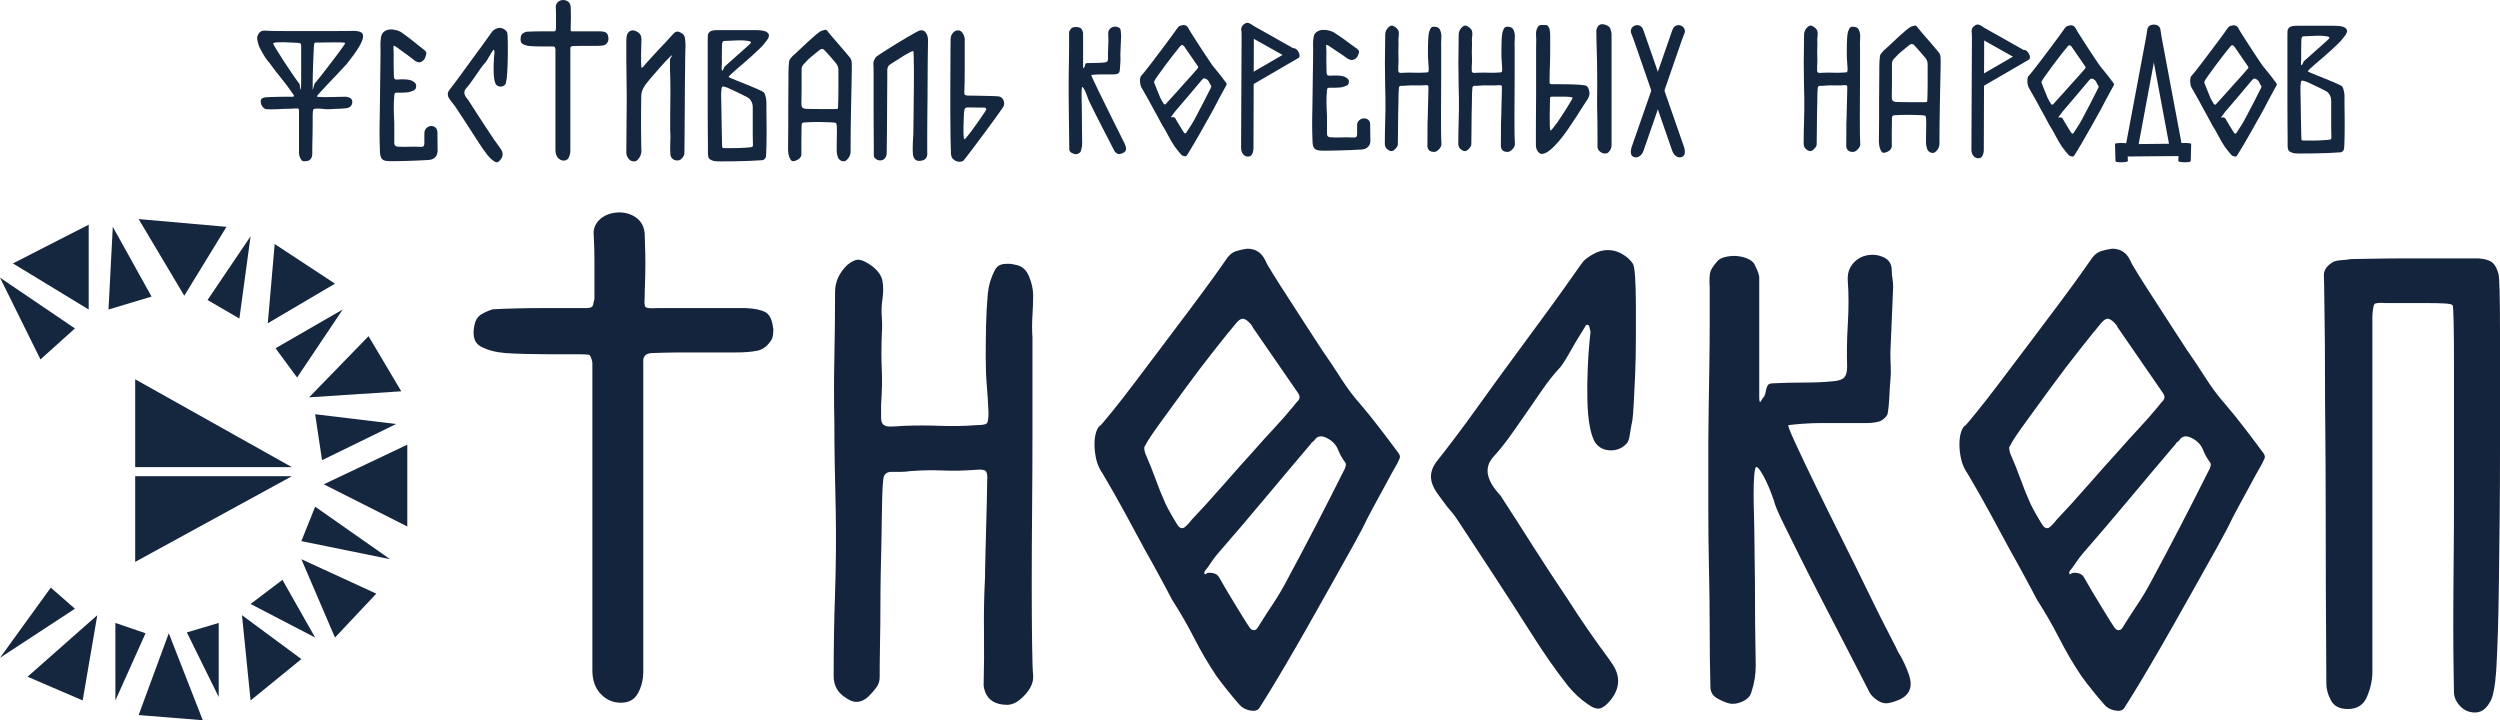<?xml version="1.0" encoding="UTF-8"?> <svg xmlns="http://www.w3.org/2000/svg" id="_Слой_2" data-name="Слой 2" viewBox="0 0 990.31 285.3"><defs><style> .cls-1 { fill: #15263f; } .cls-1, .cls-2 { stroke-width: 0px; } .cls-2 { fill: #15243d; } </style></defs><g id="_Слой_1-2" data-name="Слой 1"><g><g><g><path class="cls-2" d="m234.64,143.56c-.37-1.81-.79-2.8-1.24-2.97-.46-.16-1.71-.25-3.73-.25h-11.74c-3.04,0-6.21-.04-9.53-.12-3.32-.08-6.08-.21-8.29-.37-3.87-.33-7.09-1.19-9.67-2.6-2.58-1.4-3.41-4.24-2.49-8.53.37-1.81,1.15-3.13,2.35-3.96,1.2-.82,2.81-1.56,4.84-2.23,2.76-.16,5.94-.29,9.53-.37,3.59-.08,7.18-.13,10.77-.13h16.99c1.47,0,2.3-.41,2.49-1.24.18-.82.36-1.65.55-2.47v-14.84c0-2.64-.05-4.95-.14-6.92-.1-1.98-.14-3.13-.14-3.46-.19-1.65.14-3.13.97-4.45.83-1.32,1.93-2.35,3.32-3.09,1.38-.74,2.9-1.19,4.56-1.36,1.66-.16,3.32,0,4.97.49,3.87,1.32,5.99,3.88,6.36,7.67,0,.82.04,2.39.14,4.7.09,2.31.14,4.78.14,7.42s-.05,5.19-.14,7.67c-.1,2.47-.14,4.37-.14,5.69-.19,2.14-.05,3.42.41,3.83.46.41,1.98.54,4.56.37h35.09c3.5.17,6.08.7,7.74,1.61,1.66.91,2.67,2.93,3.04,6.06.18.66.18,1.61,0,2.85-.18,1.24-.46,2.02-.83,2.35-1.48,2.31-3.36,3.67-5.66,4.08-2.31.42-5.02.62-8.15.62h-20.17c-3.5,0-6.54.04-9.12.12-2.58.09-3.96.13-4.14.13-2.4.16-3.5,1.32-3.32,3.46v122.69c0,3.13-.69,5.98-2.07,8.53-1.38,2.56-3.64,3.83-6.77,3.83s-5.8-1.15-8.01-3.46c-2.21-2.31-3.32-5.44-3.32-9.4v-121.95Z"></path><path class="cls-2" d="m409.26,267.59c.18,2.59-.92,5.16-3.32,7.74-2.39,2.59-4.7,3.87-6.91,3.87-4.6,0-7.55-1.75-8.84-5.25-.37-1.11-.55-1.94-.55-2.49.18-7.18.23-14.32.14-21.41-.1-7.09.04-14.23.42-21.41,0-2.03.04-4.74.14-8.15.09-3.4.18-7,.28-10.78.09-3.77.18-7.37.28-10.78.09-3.4.14-6.12.14-8.14.18-2.22,0-3.59-.55-4.15-.55-.55-1.85-.74-3.87-.55-4.79.38-9.22.46-13.26.28-4.06-.18-8.38-.1-12.99.27-1.11.18-2.26.27-3.45.27h-3.73c-2.03,0-3.13,1.02-3.32,3.04-.19,1.66-.32,4.15-.42,7.46-.09,3.32-.14,5.89-.14,7.74,0,2.03-.05,4.97-.14,8.84-.09,3.87-.18,8.11-.28,12.71-.09,4.61-.14,9.3-.14,14.09s-.05,9.17-.14,13.12c-.09,3.96-.14,7.28-.14,9.95v4.28c0,1.66-.46,3.09-1.38,4.28-.92,1.2-1.93,2.35-3.04,3.45-2.76,2.58-5.62,2.86-8.57.83-3.5-2.03-5.25-4.97-5.25-8.84,0-11.05.18-21.96.55-32.74.37-10.78.46-21.6.28-32.47-.18-7-.32-13.4-.41-19.2-.1-5.8-.14-11.09-.14-15.89-.18-8.66-.18-17.27,0-25.83.18-8.56.28-17.27.28-26.11,0-4.05,1.66-7.64,4.97-10.78,1.84-1.47,3.41-2.11,4.7-1.93,1.29.18,2.95,1.02,4.98,2.49,2.39,1.85,3.77,3.83,4.14,5.94.36,2.12.36,4.47,0,7.05-.37,2.39-.46,4.74-.28,7.05.18,2.31.18,4.65,0,7.04-.19,5.34-.19,10,0,13.96.18,3.96.09,8.61-.28,13.95v5.11c0,1.2.28,2.07.83,2.63s1.47.83,2.76.83,3.13-.09,5.53-.28c4.79-.18,9.58-.18,14.37,0,4.79.18,9.58.1,14.37-.28,2.21,0,3.54-.23,4-.69.46-.46.69-1.89.69-4.28-.19-4.24-.42-7.92-.69-11.05-.28-3.13-.41-6.81-.41-11.05s.04-8.43.14-12.57c.09-4.14.32-8.33.69-12.57.36-3.32,1.29-6.36,2.76-9.12.73-1.47,1.93-2.3,3.59-2.49,1.66-.18,3.13-.09,4.42.28,2.58.37,4.42,1.89,5.53,4.56,1.11,2.67,1.66,5.2,1.66,7.6s-.1,5.07-.28,8.01c-.19,2.95-.19,5.8,0,8.56v38.41c0,9.4-.05,19.34-.14,29.84-.1,10.5-.14,20.35-.14,29.56s.04,17.13.14,23.76c.09,6.64.23,10.78.42,12.43Z"></path><path class="cls-2" d="m553.76,179.18c.74.92.97,1.71.69,2.35-.27.65-.6,1.34-.96,2.07-.55.92-1.38,2.4-2.49,4.42-1.11,2.03-2.26,4.15-3.45,6.36-1.2,2.21-2.35,4.33-3.46,6.36-1.11,2.03-1.93,3.59-2.48,4.69-1.29,2.76-3.23,6.45-5.8,11.06-2.58,4.6-5.39,9.62-8.42,15.05-3.04,5.44-6.13,10.91-9.26,16.44-3.14,5.53-6.08,10.64-8.84,15.33-2.76,4.7-5.12,8.62-7.05,11.75-1.94,3.13-3.09,4.97-3.46,5.53-.74.92-1.98,1.19-3.73.83-1.75-.38-3.09-1.11-4.01-2.21-2.95-3.32-5.99-7.09-9.12-11.33-3.32-4.97-6.27-9.99-8.84-15.06-2.58-5.06-5.53-10.18-8.84-15.33-.18-.37-.74-1.43-1.66-3.18-.92-1.75-1.93-3.64-3.04-5.66-1.11-2.03-2.21-4.05-3.32-6.08-1.11-2.03-1.93-3.5-2.49-4.42-2.76-5.16-5.53-10.27-8.29-15.33-2.76-5.07-5.62-10.09-8.56-15.06-1.29-1.84-2.16-3.77-2.63-5.8-.46-2.03-.69-4.01-.69-5.94s.23-3.59.69-4.97c.46-1.38,1.06-2.25,1.8-2.63.37-.37,1.79-2.07,4.28-5.11,2.49-3.04,5.43-6.81,8.84-11.33,3.41-4.51,7.09-9.4,11.05-14.64,3.96-5.25,7.74-10.27,11.33-15.06,3.59-4.79,6.67-8.98,9.26-12.57,2.58-3.59,4.24-5.94,4.97-7.05,1.11-1.66,2.39-2.71,3.87-3.18,1.47-.46,2.95-.78,4.42-.97,3.32,0,5.71,1.57,7.19,4.7.36.92,1.47,2.86,3.32,5.8,1.84,2.95,3.96,6.27,6.36,9.95,2.39,3.69,4.74,7.32,7.05,10.91,2.3,3.59,4.18,6.49,5.66,8.7,2.58,3.69,5.06,7.41,7.46,11.19,2.39,3.78,5.06,7.32,8.01,10.64,2.21,2.58,4.7,5.66,7.46,9.26,2.76,3.59,5.16,6.77,7.18,9.53Zm-83.72,29.01c.92-.91,1.57-1.66,1.93-2.21,3.68-3.87,7.83-8.42,12.43-13.68,4.6-5.25,8.75-9.9,12.43-13.95,2.57-2.94,5.2-5.84,7.87-8.7,2.67-2.85,5.29-5.85,7.88-8.98.36-.55.83-1.11,1.38-1.66s.83-1.11.83-1.66-.23-1.15-.7-1.8c-.46-.64-.87-1.24-1.24-1.8l-16.58-24.04c-.19-.55-.65-1.19-1.38-1.93-1.11-1.11-2.03-1.61-2.77-1.52s-1.57.69-2.49,1.79c-2.03,2.4-4.93,5.99-8.7,10.78-3.78,4.79-7.55,9.76-11.33,14.92-3.78,5.16-7.23,9.9-10.36,14.23-3.13,4.33-4.97,7.14-5.53,8.43-.37.37-.51.88-.42,1.52.09.65.23,1.24.42,1.8,1.47,3.32,2.8,6.63,4,9.94,1.2,3.32,2.53,6.64,4.01,9.95.73,1.47,1.47,2.86,2.21,4.14.73,1.3,1.56,2.67,2.49,4.15,1.11,1.66,2.3,1.75,3.59.27Zm62.17-21.55c.36-.55.64-1.2.83-1.94.18-.73.09-1.28-.27-1.65-1.11-1.47-2.03-3.13-2.76-4.98-.74-1.84-2.12-3.32-4.15-4.42-2.39-1.29-4.15-1.01-5.25.83-.37.37-.65.6-.83.69-.18.1-.38.32-.55.69-6.27,7.37-12.43,14.69-18.51,21.96-6.08,7.28-12.25,14.51-18.51,21.69-.92,1.11-1.85,2.35-2.76,3.73-.92,1.38-1.57,2.26-1.93,2.63-.37.37-.51.78-.42,1.24.09.46.32.51.69.14.36-.36,1.19-.46,2.49-.27,1.29.18,2.21.83,2.76,1.93.73,1.3,1.75,3.04,3.04,5.25,1.29,2.21,2.63,4.42,4.01,6.63,1.38,2.21,2.58,4.15,3.59,5.8,1.01,1.66,1.7,2.58,2.07,2.76.73.37,1.33.37,1.79,0,.46-.37.87-.92,1.24-1.66,1.84-2.95,3.68-5.8,5.53-8.57,1.84-2.76,3.59-5.71,5.25-8.84,3.87-7.18,7.69-14.41,11.47-21.69,3.77-7.27,7.5-14.6,11.19-21.96Z"></path><path class="cls-2" d="m627.53,130c-.55.92-1.29,2.12-2.21,3.59-.92,1.48-1.84,3.04-2.76,4.7-.92,1.66-1.84,3.22-2.76,4.7-.92,1.48-1.75,2.58-2.49,3.32-2.03,2.21-4.1,4.84-6.21,7.87-2.12,3.04-4.28,6.17-6.49,9.39-2.21,3.23-4.38,6.31-6.49,9.26-2.12,2.95-4.19,5.53-6.21,7.74-.55.55-1.11,1.29-1.66,2.21-.55.92-.88,2.03-.97,3.32-.1,1.29.23,2.76.97,4.42.73,1.66,2.11,3.59,4.14,5.8,4.42,6.81,8.8,13.63,13.12,20.44,4.33,6.81,8.8,13.64,13.4,20.45,5.16,8.1,10.68,16.12,16.58,24.04l1.66,2.48c2.76,4.6,2.39,9.12-1.11,13.54-1.47,1.84-2.86,2.95-4.14,3.32-1.29.37-2.95-.18-4.97-1.66-2.76-1.84-5.44-4.32-8.01-7.46-2.58-3.32-5.02-6.63-7.32-9.95-2.31-3.32-4.56-6.72-6.77-10.22-4.79-7.55-9.62-15.05-14.5-22.52-4.88-7.46-9.81-14.97-14.78-22.52-.92-1.47-1.84-2.71-2.77-3.73-.91-1.01-1.83-2.16-2.76-3.45-.91-1.29-1.79-2.49-2.62-3.59-.83-1.11-1.52-2.39-2.07-3.87-1.11-3.13-.37-6.25,2.21-9.39.92-1.11,2.99-3.78,6.21-8.01,3.22-4.23,6.91-9.26,11.05-15.06,4.15-5.8,8.57-11.88,13.27-18.24,4.69-6.35,9.02-12.25,12.99-17.68,3.96-5.43,7.22-9.99,9.81-13.68,2.57-3.68,3.96-5.61,4.14-5.8.74-.92,2.07-1.93,4-3.04,1.94-1.11,3.92-1.66,5.94-1.66s3.96.55,5.8,1.66c1.84,1.11,3.22,2.39,4.15,3.87.36.74.64,2.58.83,5.53.18,2.95.28,6.49.28,10.64v13.54c0,4.88-.1,9.49-.28,13.82-.18,4.33-.37,8.15-.55,11.47-.18,3.32-.37,5.62-.55,6.91-.37,1.66-.69,3.45-.97,5.39-.27,1.93-.69,3.18-1.24,3.73-1.84,2.03-4.15,2.95-6.91,2.76-2.76-.18-4.79-1.47-6.08-3.87-.74-1.66-1.29-3.5-1.66-5.53-.55-2.76-.87-6.26-.97-10.5-.1-4.24-.05-8.38.14-12.43.18-4.79.55-9.67,1.11-14.64-.19-.92-.38-1.66-.55-2.21-.19-.36-.46-.55-.83-.55s-.74.46-1.11,1.38Z"></path><path class="cls-2" d="m751.87,258.2c.92,1.47,1.75,2.99,2.48,4.56.74,1.57,1.38,3.18,1.94,4.84,1.47,4.61.09,7.83-4.15,9.67-1.29.55-2.63.97-4,1.24-1.38.28-2.81-.05-4.28-.97-1.66-1.11-2.76-2.21-3.32-3.32-.37-.73-1.47-2.9-3.32-6.49-1.84-3.59-4.1-7.97-6.77-13.13-2.67-5.15-5.53-10.68-8.57-16.58-3.04-5.89-5.9-11.51-8.57-16.85-2.67-5.34-5.02-10.08-7.05-14.23-2.03-4.14-3.23-7.05-3.59-8.7-.19-.55-.55-1.56-1.11-3.04-.55-1.47-1.2-2.99-1.94-4.56-.74-1.56-1.47-2.9-2.21-4-.74-1.11-1.29-1.66-1.66-1.66s-.65,1.02-.83,3.04c-.18,2.03-.27,4.43-.27,7.19s.04,5.57.14,8.42c.09,2.86.14,5.11.14,6.77,0,2.77.05,6.77.14,12.02.09,5.25.14,10.64.14,16.17s.04,10.69.14,15.47c.1,4.8.14,8.01.14,9.67,0,3.5-.55,6.91-1.66,10.22-.37,1.66-1.51,2.95-3.45,3.87-1.93.92-3.73,1.19-5.39.83-1.47-.37-3.08-1.06-4.84-2.07s-2.62-2.53-2.62-4.56c-.19-7.74-.28-15.42-.28-23.07s-.1-15.33-.27-23.07c-.19-7.74-.28-16.21-.28-25.42v-25.42c0-2.57.04-6.72.14-12.43.1-5.71.18-11.74.28-18.1.09-6.35.14-12.34.14-17.96v-12.3c-.18-3.32-.1-5.53.28-6.63.36-1.11,1.28-2.49,2.76-4.14.55-.73,1.56-1.29,3.04-1.66,1.47-.37,2.95-.5,4.42-.42,1.47.1,2.91.42,4.28.97,1.38.55,2.35,1.29,2.9,2.21.37.74.74,1.52,1.11,2.35.37.83.65,1.71.83,2.62v47.53c0,2.03.23,2.62.69,1.79.46-.83.87-1.43,1.25-1.79.36-.74.55-1.29.55-1.66.36-1.84.78-2.9,1.24-3.18.46-.28,1.15-.42,2.07-.42,3.49-.18,7.46-.28,11.88-.28s8.38-.18,11.88-.55c2.03-.18,3.41-.69,4.15-1.52.73-.83,1.11-2.25,1.11-4.28-.18-4.97-.1-10.59.27-16.85.37-6.26.37-11.88,0-16.85-.18-2.21.14-4.05.97-5.53.83-1.47,1.89-2.62,3.18-3.45,1.28-.83,2.76-1.34,4.42-1.52,1.66-.18,3.22,0,4.7.55,2.76.92,4.14,2.76,4.14,5.53,0,1.11.09,2.21.28,3.32.18,1.11.27,2.21.27,3.32-.18,3.69-.37,8.01-.55,12.98-.18,4.97-.37,9.3-.55,12.99,0,1.84.05,3.69.14,5.53.1,1.84.05,3.69-.14,5.53-.18,2.03-.32,4.24-.42,6.63-.1,2.39-.32,4.6-.69,6.63-.18.55-.65,1.15-1.38,1.79-.74.65-1.48,1.06-2.21,1.24-1.48.37-3.04.55-4.7.55h-17.82c-2.67,0-5.2.1-7.6.28-2.39.18-4.24.37-5.53.55-.37,0,.46,2.21,2.49,6.63,2.03,4.42,4.65,9.95,7.87,16.58,3.22,6.63,6.77,13.81,10.64,21.55,3.87,7.74,7.41,14.92,10.63,21.55,3.22,6.63,5.98,12.16,8.29,16.58,2.31,4.42,3.46,6.73,3.46,6.91Z"></path><path class="cls-2" d="m896.37,179.18c.74.92.97,1.71.69,2.35-.27.65-.6,1.34-.96,2.07-.55.92-1.38,2.4-2.49,4.42-1.11,2.03-2.26,4.15-3.45,6.36-1.2,2.21-2.35,4.33-3.46,6.36s-1.93,3.59-2.48,4.69c-1.29,2.76-3.23,6.45-5.8,11.06-2.58,4.6-5.39,9.62-8.42,15.05-3.04,5.44-6.13,10.91-9.26,16.44-3.14,5.53-6.08,10.64-8.84,15.33-2.76,4.7-5.12,8.62-7.05,11.75-1.94,3.13-3.09,4.97-3.46,5.53-.74.92-1.98,1.19-3.72.83-1.75-.38-3.09-1.11-4.01-2.21-2.95-3.32-5.99-7.09-9.12-11.33-3.32-4.97-6.26-9.99-8.84-15.06-2.58-5.06-5.53-10.18-8.84-15.33-.18-.37-.74-1.43-1.66-3.18-.92-1.75-1.94-3.64-3.04-5.66-1.11-2.03-2.21-4.05-3.32-6.08-1.11-2.03-1.93-3.5-2.48-4.42-2.76-5.16-5.53-10.27-8.29-15.33-2.76-5.07-5.62-10.09-8.57-15.06-1.29-1.84-2.16-3.77-2.63-5.8-.46-2.03-.69-4.01-.69-5.94s.23-3.59.69-4.97c.46-1.38,1.06-2.25,1.79-2.63.38-.37,1.8-2.07,4.28-5.11,2.49-3.04,5.43-6.81,8.84-11.33,3.41-4.51,7.09-9.4,11.06-14.64,3.96-5.25,7.74-10.27,11.32-15.06,3.59-4.79,6.68-8.98,9.26-12.57,2.58-3.59,4.24-5.94,4.98-7.05,1.11-1.66,2.39-2.71,3.87-3.18,1.47-.46,2.94-.78,4.42-.97,3.32,0,5.7,1.57,7.18,4.7.37.92,1.47,2.86,3.32,5.8,1.84,2.95,3.96,6.27,6.36,9.95,2.39,3.69,4.74,7.32,7.05,10.91,2.3,3.59,4.18,6.49,5.66,8.7,2.58,3.69,5.06,7.41,7.46,11.19,2.39,3.78,5.06,7.32,8.01,10.64,2.21,2.58,4.7,5.66,7.46,9.26,2.76,3.59,5.16,6.77,7.18,9.53Zm-83.72,29.01c.92-.91,1.56-1.66,1.93-2.21,3.68-3.87,7.83-8.42,12.43-13.68s8.74-9.9,12.43-13.95c2.58-2.94,5.2-5.84,7.87-8.7,2.67-2.85,5.29-5.85,7.88-8.98.36-.55.83-1.11,1.38-1.66.55-.55.83-1.11.83-1.66s-.23-1.15-.7-1.8c-.46-.64-.87-1.24-1.24-1.8l-16.58-24.04c-.18-.55-.65-1.19-1.38-1.93-1.11-1.11-2.03-1.61-2.76-1.52s-1.57.69-2.48,1.79c-2.03,2.4-4.93,5.99-8.7,10.78-3.78,4.79-7.56,9.76-11.33,14.92-3.78,5.16-7.23,9.9-10.36,14.23-3.14,4.33-4.97,7.14-5.53,8.43-.38.37-.51.88-.42,1.52.09.65.23,1.24.42,1.8,1.47,3.32,2.8,6.63,4,9.94,1.19,3.32,2.53,6.64,4.01,9.95.73,1.47,1.47,2.86,2.21,4.14.73,1.3,1.56,2.67,2.48,4.15,1.11,1.66,2.3,1.75,3.59.27Zm62.17-21.55c.36-.55.64-1.2.83-1.94.18-.73.09-1.28-.27-1.65-1.11-1.47-2.03-3.13-2.76-4.98-.74-1.84-2.12-3.32-4.15-4.42-2.39-1.29-4.15-1.01-5.25.83-.37.37-.65.6-.83.69-.18.1-.38.32-.55.69-6.27,7.37-12.43,14.69-18.51,21.96-6.08,7.28-12.25,14.51-18.51,21.69-.92,1.11-1.84,2.35-2.76,3.73-.93,1.38-1.57,2.26-1.94,2.63-.37.37-.5.78-.41,1.24.09.46.31.51.69.14.37-.36,1.19-.46,2.48-.27,1.29.18,2.21.83,2.76,1.93.74,1.3,1.75,3.04,3.04,5.25,1.29,2.21,2.63,4.42,4,6.63,1.38,2.21,2.58,4.15,3.59,5.8,1.01,1.66,1.7,2.58,2.07,2.76.73.37,1.33.37,1.79,0,.46-.37.87-.92,1.24-1.66,1.84-2.95,3.68-5.8,5.53-8.57,1.84-2.76,3.59-5.71,5.25-8.84,3.87-7.18,7.69-14.41,11.47-21.69,3.77-7.27,7.5-14.6,11.19-21.96Z"></path><path class="cls-2" d="m920.68,116.46c0-2.58-.05-4.98-.14-7.19-.1-2.21,1.15-4.05,3.73-5.53.74-.37,1.84-.6,3.32-.69,1.47-.09,2.67-.23,3.59-.42,1.11,0,3.82-.04,8.15-.14,4.32-.09,9.16-.14,14.5-.14h27.91c2.58.18,4.43.74,5.53,1.66,1.11.92,1.93,2.49,2.48,4.7.18.74.32,3.18.42,7.32.09,4.14.14,9.44.14,15.89v47.39c0,8.75-.05,17.5-.14,26.25-.1,8.75-.18,16.9-.28,24.45-.1,7.56-.23,14.28-.41,20.17-.19,5.9-.38,10.32-.55,13.27,0,.37-.05,1.2-.14,2.48-.1,1.29-.23,2.72-.41,4.28-.19,1.57-.46,3.14-.83,4.7-.37,1.56-.83,2.71-1.38,3.45-1.85,3.32-4.52,4.51-8.01,3.59-1.48-.38-2.81-1.25-4.01-2.63-1.19-1.38-1.89-2.91-2.07-4.56,0-.91-.05-3.82-.14-8.7-.09-4.88-.14-10.95-.14-18.23s.05-15.47.14-24.59c.1-9.12.14-18.38.14-27.77v-51.11c0-7-.05-12.62-.14-16.85-.09-4.24-.23-6.45-.41-6.63-.38-.37-1.52-.6-3.46-.69-1.93-.09-4.28-.14-7.05-.14h-16.02c-2.58-.18-4.05-.04-4.42.41-.37.46-.65,1.98-.83,4.56v141.19c0,3.13-.69,6.35-2.07,9.67-1.38,3.32-3.92,4.98-7.6,4.98-3.32,0-5.57-1.15-6.77-3.46-1.2-2.3-1.79-4.46-1.79-6.49-.18-26.34-.27-50.29-.27-71.83,0-9.21-.05-18.33-.14-27.36-.1-9.02-.14-17.31-.14-24.87s-.05-14.04-.14-19.48c-.1-5.43-.14-9.07-.14-10.91Z"></path></g><g><polygon class="cls-1" points="0 109.98 16.03 142.38 29.68 130.1 0 109.98"></polygon><polygon class="cls-1" points="5.12 104.35 35.13 122.6 35.13 89 5.12 104.35"></polygon><polygon class="cls-1" points="44.68 89.85 42.98 122.6 60.03 117.48 44.68 89.85"></polygon><polygon class="cls-1" points="54.92 86.78 73 117.14 89.71 89.85 54.92 86.78"></polygon><polygon class="cls-1" points="99.26 93.6 82.21 118.84 94.83 126.18 99.26 93.6"></polygon><polygon class="cls-1" points="108.81 96.67 106.08 128.05 132.69 112.36 108.81 96.67"></polygon><polygon class="cls-1" points="109.15 137.95 117.68 149.54 135.76 122.6 109.15 137.95"></polygon><polygon class="cls-1" points="145.99 133.17 158.95 155 122.45 157.39 145.99 133.17"></polygon><polygon class="cls-1" points="124.84 164.09 127.57 182.29 156.91 167.96 124.84 164.09"></polygon><polygon class="cls-1" points="128.25 191.84 161.34 176.15 161.34 208.55 128.25 191.84"></polygon><polygon class="cls-1" points="124.84 200.71 119.38 214.35 154.52 221.51 124.84 200.71"></polygon><polygon class="cls-1" points="119.38 221.51 132.69 252.55 149.06 235.16 119.38 221.51"></polygon><polygon class="cls-1" points="111.88 229.7 124.84 252.55 99.26 239.25 111.88 229.7"></polygon><polygon class="cls-1" points="95.85 243.69 119.38 261.08 99.26 277.46 95.85 243.69"></polygon><polygon class="cls-1" points="86.64 246.76 86.64 276.09 74.02 250.51 86.64 246.76"></polygon><polygon class="cls-1" points="66.86 250.85 80.33 285.3 54.92 283.25 66.86 250.85"></polygon><polygon class="cls-1" points="45.71 246.76 57.65 250.85 45.71 277.46 45.71 246.76"></polygon><polygon class="cls-1" points="38.54 243.69 32.75 277.46 10.92 268.07 38.54 243.69"></polygon><polygon class="cls-1" points="29.68 241.13 20.12 232.77 0 260.57 29.68 241.13"></polygon><polygon class="cls-1" points="53.55 150.25 53.55 185.05 115.63 185.05 53.55 150.25"></polygon><polygon class="cls-1" points="53.55 188.63 53.55 222.57 115.63 188.63 53.55 188.63"></polygon></g></g><g><g><path class="cls-1" d="m444.66,55.26c.26.42.5.85.7,1.29.21.45.39.91.55,1.37.42,1.31.03,2.22-1.18,2.74-.37.16-.75.28-1.14.35s-.8-.01-1.21-.28c-.47-.31-.79-.62-.94-.94-.1-.21-.42-.82-.94-1.84-.52-1.02-1.16-2.26-1.92-3.73-.76-1.46-1.57-3.03-2.43-4.71-.86-1.67-1.67-3.27-2.43-4.78-.76-1.52-1.42-2.87-2-4.04-.57-1.18-.91-2-1.02-2.47-.05-.15-.16-.44-.31-.86-.16-.42-.34-.85-.55-1.3-.21-.44-.42-.82-.63-1.14-.21-.31-.37-.47-.47-.47s-.18.29-.23.86c-.05.58-.08,1.26-.08,2.04s.01,1.58.04,2.39c.02.81.04,1.45.04,1.92,0,.78.01,1.93.04,3.42.03,1.49.04,3.02.04,4.59s.01,3.03.04,4.39c.02,1.36.04,2.27.04,2.74,0,.99-.16,1.96-.47,2.9-.11.47-.43.83-.98,1.1-.55.26-1.06.34-1.53.23-.42-.1-.88-.3-1.37-.59-.5-.29-.75-.72-.75-1.3-.05-2.2-.08-4.38-.08-6.55s-.02-4.36-.08-6.55-.08-4.6-.08-7.22v-7.22c0-.73.01-1.91.04-3.53.02-1.62.05-3.33.08-5.14.02-1.81.04-3.5.04-5.1v-3.49c-.05-.94-.02-1.57.08-1.88s.36-.71.78-1.18c.16-.21.44-.36.86-.47.42-.1.83-.14,1.25-.12.42.02.83.12,1.22.27.39.16.67.37.82.63.1.21.21.43.31.67.1.23.18.48.23.75v13.49c0,.57.07.75.2.51.13-.23.25-.4.35-.51.1-.21.16-.36.16-.47.1-.52.22-.83.35-.91.13-.08.33-.12.59-.12.99-.05,2.12-.08,3.37-.08s2.38-.06,3.37-.16c.57-.05.97-.19,1.18-.43s.31-.64.31-1.21c-.05-1.41-.03-3.01.08-4.79.1-1.78.1-3.37,0-4.79-.05-.62.04-1.15.28-1.57s.54-.75.9-.98c.36-.23.78-.38,1.25-.43.47-.05.92,0,1.34.16.78.26,1.18.78,1.18,1.57,0,.31.02.63.08.94.05.31.08.63.08.94-.05,1.05-.1,2.27-.16,3.69-.05,1.41-.1,2.64-.16,3.69,0,.52.01,1.04.04,1.57.03.52.01,1.04-.04,1.57-.05.57-.09,1.2-.12,1.88-.02.68-.09,1.31-.2,1.88-.05.16-.18.33-.39.51-.21.19-.42.3-.63.35-.42.11-.86.16-1.33.16h-5.06c-.76,0-1.48.03-2.16.08-.68.06-1.2.1-1.57.15-.1,0,.13.63.71,1.89.57,1.25,1.32,2.82,2.24,4.7.91,1.88,1.92,3.93,3.02,6.12,1.1,2.2,2.1,4.24,3.02,6.12.91,1.88,1.7,3.45,2.35,4.7.65,1.26.98,1.91.98,1.97Z"></path><path class="cls-1" d="m485.69,32.83c.21.26.28.48.2.66-.08.19-.17.38-.27.59-.16.26-.39.68-.71,1.25-.31.58-.64,1.18-.98,1.81-.34.63-.67,1.23-.98,1.81-.31.57-.55,1.02-.7,1.34-.37.78-.92,1.83-1.65,3.14-.73,1.31-1.53,2.73-2.39,4.27-.86,1.55-1.74,3.1-2.63,4.67-.89,1.57-1.73,3.02-2.51,4.36-.79,1.33-1.45,2.45-2,3.33-.55.89-.88,1.41-.98,1.57-.21.26-.56.34-1.06.23s-.88-.31-1.14-.62c-.84-.94-1.7-2.02-2.59-3.22-.94-1.41-1.78-2.84-2.51-4.27-.73-1.44-1.57-2.89-2.51-4.36-.05-.1-.21-.4-.47-.9-.26-.5-.55-1.03-.86-1.61-.31-.57-.63-1.15-.94-1.72-.31-.58-.55-.99-.71-1.26-.78-1.46-1.57-2.91-2.35-4.35-.79-1.44-1.6-2.87-2.43-4.28-.37-.52-.62-1.07-.75-1.65s-.2-1.14-.2-1.69.07-1.02.2-1.41c.13-.39.3-.63.51-.75.11-.1.51-.59,1.22-1.45.71-.87,1.54-1.94,2.51-3.22.97-1.28,2.01-2.67,3.14-4.16,1.12-1.49,2.2-2.91,3.22-4.28,1.02-1.36,1.9-2.55,2.63-3.57.73-1.02,1.2-1.69,1.41-2,.31-.47.68-.77,1.1-.91.42-.13.84-.22,1.26-.28.94,0,1.62.45,2.04,1.34.1.26.42.81.94,1.65.52.84,1.13,1.78,1.81,2.83.68,1.05,1.35,2.08,2,3.1s1.19,1.84,1.61,2.47c.73,1.04,1.44,2.1,2.12,3.17.68,1.08,1.44,2.08,2.27,3.02.63.73,1.33,1.61,2.12,2.63.78,1.02,1.46,1.93,2.04,2.71Zm-23.77,8.24c.26-.26.44-.47.55-.63,1.05-1.1,2.22-2.39,3.53-3.88,1.31-1.49,2.48-2.81,3.53-3.96.73-.83,1.48-1.66,2.24-2.47.76-.81,1.5-1.66,2.24-2.55.1-.16.23-.31.39-.47.16-.15.23-.31.23-.47s-.07-.33-.2-.51c-.13-.18-.25-.35-.35-.51l-4.71-6.82c-.05-.15-.18-.34-.39-.55-.31-.31-.58-.46-.78-.44-.21.03-.45.2-.71.51-.58.68-1.4,1.7-2.47,3.06-1.07,1.36-2.15,2.77-3.22,4.23-1.07,1.47-2.05,2.82-2.94,4.04-.89,1.23-1.41,2.03-1.57,2.4-.1.1-.14.25-.12.43.02.18.06.35.12.51.42.94.8,1.88,1.14,2.83.34.94.72,1.88,1.14,2.82.21.42.42.81.63,1.18.21.37.44.76.71,1.18.31.47.65.5,1.02.08Zm17.65-6.12c.1-.15.18-.34.24-.55.05-.21.02-.36-.08-.47-.31-.42-.57-.89-.78-1.41s-.6-.94-1.18-1.26c-.68-.36-1.18-.28-1.49.24-.1.1-.18.17-.23.2-.06.03-.11.09-.16.19-1.78,2.09-3.53,4.17-5.26,6.24-1.73,2.06-3.48,4.12-5.26,6.16-.26.31-.52.67-.78,1.06s-.44.64-.55.75-.14.23-.12.35c.02.13.09.14.2.04s.34-.13.71-.08c.36.06.63.24.78.55.21.37.5.87.86,1.49.37.63.75,1.26,1.14,1.88.39.63.73,1.18,1.02,1.65s.48.73.59.78c.21.1.38.1.51,0,.13-.1.25-.26.35-.47.52-.84,1.04-1.65,1.57-2.43.52-.78,1.02-1.62,1.49-2.51,1.1-2.04,2.18-4.09,3.25-6.16,1.07-2.06,2.13-4.15,3.18-6.24Z"></path><path class="cls-1" d="m762.72,45.92c-.16-.16-.81-.26-1.96-.31-1.15-.06-2.43-.09-3.84-.12-1.41-.02-2.77-.01-4.08.04-1.31.05-2.2.1-2.67.15-.37.1-.58.28-.63.51-.05.24-.08.49-.08.75,0,.47-.01,1.27-.04,2.4-.03,1.13-.04,2.29-.04,3.49v5.26c-.11.73-.52,1.32-1.26,1.77-.73.44-1.39.67-1.96.67-.31,0-.59-.16-.82-.47-.23-.31-.43-.69-.59-1.14-.16-.44-.28-.91-.35-1.41-.08-.5-.12-.96-.12-1.37,0-1.1.01-2.56.04-4.39.03-1.83.04-3.78.04-5.85v-6.35c0-2.16.01-4.17.04-6,.02-1.83.04-3.4.04-4.7v-2.51c0-.89.02-1.62.08-2.2.05-.57.1-1.12.15-1.65s.16-.86.31-1.02c.21-.26.39-.5.55-.71s.36-.44.63-.71c.63-.52,1.48-1.29,2.55-2.31,1.07-1.02,2.16-2.04,3.25-3.06,1.1-1.02,2.13-1.93,3.1-2.74.97-.81,1.69-1.3,2.16-1.45.47-.16.89-.28,1.25-.35.37-.08.68.09.94.51.47.63,1.16,1.46,2.08,2.51.92,1.04,1.84,2.12,2.79,3.21.94,1.1,1.79,2.09,2.55,2.98.76.89,1.21,1.44,1.37,1.65.31.52.48,1.07.51,1.65.02.58.04,1.15.04,1.73,0,.42-.01,1.48-.04,3.17-.03,1.7-.07,3.72-.12,6.05-.05,2.32-.1,4.8-.15,7.41-.06,2.62-.09,5.06-.12,7.34-.03,2.27-.04,4.21-.04,5.81v2.71c0,1.15-.44,2.17-1.33,3.06-.58.63-1.26.81-2.04.55-.79-.26-1.31-.81-1.57-1.65-.26-.78-.39-1.52-.39-2.2v-2.2c0-.78.01-1.63.04-2.55.03-.91.04-1.79.04-2.63s-.01-1.55-.04-2.15c-.02-.6-.12-.98-.27-1.14Zm.63-5.57c.05-.06.09-.43.12-1.14.02-.71.05-1.58.08-2.63.03-1.05.04-2.17.04-3.37v-7.54c.05-.94-.24-1.83-.86-2.67-.52-.62-1.1-1.3-1.73-2.04-.63-.73-1.2-1.39-1.73-1.96-.47-.52-.84-.92-1.1-1.18-.26-.26-.54-.39-.83-.39s-.6.12-.94.35c-.34.24-.77.59-1.29,1.06-.58.47-1.2.98-1.88,1.53-.68.55-1.28,1.12-1.81,1.69-.52.57-.91.99-1.18,1.25-.26.26-.46.55-.59.86-.13.31-.2.73-.2,1.26v7.61c0,.99-.01,1.98-.04,2.94-.03.97-.04,1.77-.04,2.39,0,.94.21,1.52.63,1.73.42.21.89.31,1.41.31.26,0,1.02.01,2.28.04,1.25.03,2.59.04,4,.04h3.8c1.13,0,1.74-.05,1.84-.15Z"></path><path class="cls-1" d="m837.2,32.93c.21.26.28.48.2.66-.08.19-.17.38-.28.59-.16.26-.39.68-.71,1.25-.31.58-.64,1.18-.98,1.81-.34.63-.66,1.23-.98,1.81s-.55,1.02-.71,1.34c-.37.78-.92,1.83-1.65,3.14-.73,1.31-1.53,2.73-2.39,4.27-.86,1.55-1.74,3.1-2.63,4.67-.89,1.57-1.73,3.02-2.51,4.36-.78,1.33-1.45,2.45-2,3.33-.55.89-.88,1.41-.98,1.57-.21.26-.56.34-1.06.23s-.87-.31-1.14-.62c-.83-.94-1.7-2.02-2.58-3.22-.94-1.41-1.78-2.84-2.51-4.27-.73-1.44-1.57-2.89-2.51-4.36-.05-.1-.21-.4-.47-.9-.26-.5-.55-1.03-.86-1.61-.31-.57-.63-1.15-.94-1.72-.31-.58-.55-.99-.71-1.26-.78-1.46-1.57-2.91-2.35-4.35-.78-1.44-1.6-2.87-2.43-4.28-.36-.52-.61-1.07-.75-1.65-.13-.57-.19-1.14-.19-1.69s.07-1.02.19-1.41c.13-.39.3-.63.51-.75.1-.1.51-.59,1.21-1.45.71-.87,1.54-1.94,2.51-3.22.97-1.28,2.01-2.67,3.14-4.16,1.13-1.49,2.2-2.91,3.22-4.28,1.02-1.36,1.89-2.55,2.63-3.57.73-1.02,1.2-1.69,1.41-2,.31-.47.68-.77,1.1-.91.42-.13.84-.22,1.26-.28.94,0,1.62.45,2.04,1.34.1.26.42.81.94,1.65.52.84,1.12,1.78,1.81,2.83.68,1.05,1.34,2.08,2,3.1.65,1.02,1.19,1.84,1.61,2.47.73,1.04,1.44,2.1,2.12,3.17.68,1.08,1.44,2.08,2.27,3.02.63.73,1.34,1.61,2.12,2.63.78,1.02,1.46,1.93,2.04,2.71Zm-23.77,8.24c.26-.26.44-.47.55-.63,1.04-1.1,2.22-2.39,3.53-3.88,1.31-1.49,2.48-2.81,3.53-3.96.73-.83,1.47-1.66,2.24-2.47.76-.81,1.5-1.66,2.24-2.55.1-.16.23-.31.39-.47s.24-.31.24-.47-.07-.33-.2-.51-.25-.35-.35-.51l-4.71-6.82c-.05-.15-.18-.34-.39-.55-.31-.31-.57-.46-.78-.44-.21.03-.44.2-.71.51-.57.68-1.4,1.7-2.47,3.06-1.07,1.36-2.15,2.77-3.22,4.23-1.07,1.47-2.05,2.82-2.94,4.04-.89,1.23-1.41,2.03-1.57,2.4-.1.1-.14.25-.12.43.02.18.07.35.12.51.42.94.79,1.88,1.14,2.83.34.94.72,1.88,1.14,2.82.21.42.42.81.63,1.18.21.37.44.76.71,1.18.31.47.65.5,1.02.08Zm17.65-6.12c.1-.15.18-.34.23-.55.06-.21.03-.36-.08-.47-.31-.42-.57-.89-.78-1.41-.21-.52-.6-.94-1.18-1.26-.68-.36-1.18-.28-1.49.24-.1.1-.18.17-.24.2-.05.03-.1.09-.15.19-1.78,2.09-3.53,4.17-5.26,6.24-1.73,2.06-3.48,4.12-5.26,6.16-.26.31-.52.67-.78,1.06-.26.39-.45.64-.55.75s-.14.23-.12.35c.03.13.09.14.19.04s.34-.13.71-.08c.36.06.63.24.78.55.21.37.5.87.87,1.49.36.63.75,1.26,1.14,1.88.39.63.73,1.18,1.02,1.65.29.47.49.73.59.78.21.1.38.1.51,0,.13-.1.25-.26.35-.47.52-.84,1.05-1.65,1.57-2.43.52-.78,1.02-1.62,1.49-2.51,1.09-2.04,2.18-4.09,3.25-6.16,1.07-2.06,2.13-4.15,3.18-6.24Z"></path><path class="cls-1" d="m901.69,32.93c.21.26.28.48.2.66-.08.19-.17.38-.28.59-.16.26-.39.68-.71,1.25-.31.58-.64,1.18-.98,1.81-.34.63-.66,1.23-.98,1.81s-.55,1.02-.71,1.34c-.37.78-.92,1.83-1.65,3.14-.73,1.31-1.53,2.73-2.39,4.27-.86,1.55-1.74,3.1-2.63,4.67-.89,1.57-1.73,3.02-2.51,4.36-.78,1.33-1.45,2.45-2,3.33-.55.89-.88,1.41-.98,1.57-.21.26-.56.34-1.06.23s-.87-.31-1.14-.62c-.83-.94-1.7-2.02-2.58-3.22-.94-1.41-1.78-2.84-2.51-4.27-.73-1.44-1.57-2.89-2.51-4.36-.05-.1-.21-.4-.47-.9-.26-.5-.55-1.03-.86-1.61-.31-.57-.63-1.15-.94-1.72-.31-.58-.55-.99-.71-1.26-.78-1.46-1.57-2.91-2.35-4.35-.78-1.44-1.6-2.87-2.43-4.28-.36-.52-.61-1.07-.75-1.65-.13-.57-.19-1.14-.19-1.69s.07-1.02.19-1.41c.13-.39.3-.63.51-.75.1-.1.51-.59,1.21-1.45.71-.87,1.54-1.94,2.51-3.22.97-1.28,2.01-2.67,3.14-4.16,1.13-1.49,2.2-2.91,3.22-4.28,1.02-1.36,1.89-2.55,2.63-3.57.73-1.02,1.2-1.69,1.41-2,.31-.47.68-.77,1.1-.91.42-.13.84-.22,1.26-.28.94,0,1.62.45,2.04,1.34.1.26.42.81.94,1.65.52.84,1.12,1.78,1.81,2.83.68,1.05,1.34,2.08,2,3.1.65,1.02,1.19,1.84,1.61,2.47.73,1.04,1.44,2.1,2.12,3.17.68,1.08,1.44,2.08,2.27,3.02.63.73,1.34,1.61,2.12,2.63.78,1.02,1.46,1.93,2.04,2.71Zm-23.77,8.24c.26-.26.44-.47.55-.63,1.04-1.1,2.22-2.39,3.53-3.88,1.31-1.49,2.48-2.81,3.53-3.96.73-.83,1.47-1.66,2.24-2.47.76-.81,1.5-1.66,2.24-2.55.1-.16.23-.31.39-.47s.24-.31.24-.47-.07-.33-.2-.51-.25-.35-.35-.51l-4.71-6.82c-.05-.15-.18-.34-.39-.55-.31-.31-.57-.46-.78-.44-.21.03-.44.2-.71.51-.57.68-1.4,1.7-2.47,3.06-1.07,1.36-2.15,2.77-3.22,4.23-1.07,1.47-2.05,2.82-2.94,4.04-.89,1.23-1.41,2.03-1.57,2.4-.1.1-.14.25-.12.43.02.18.07.35.12.51.42.94.79,1.88,1.14,2.83.34.94.72,1.88,1.14,2.82.21.42.42.81.63,1.18.21.37.44.76.71,1.18.31.47.65.5,1.02.08Zm17.65-6.12c.1-.15.18-.34.23-.55.06-.21.03-.36-.08-.47-.31-.42-.57-.89-.78-1.41s-.6-.94-1.18-1.26c-.68-.36-1.18-.28-1.49.24-.1.1-.18.17-.24.2-.05.03-.1.09-.15.19-1.78,2.09-3.53,4.17-5.26,6.24-1.73,2.06-3.48,4.12-5.26,6.16-.26.31-.52.67-.78,1.06-.26.39-.45.64-.55.75s-.14.23-.12.35c.03.13.09.14.19.04s.34-.13.71-.08c.36.06.63.24.78.55.21.37.5.87.87,1.49.36.63.75,1.26,1.14,1.88.39.63.73,1.18,1.02,1.65s.49.73.59.78c.21.1.38.1.51,0,.13-.1.25-.26.35-.47.52-.84,1.05-1.65,1.57-2.43.52-.78,1.02-1.62,1.49-2.51,1.09-2.04,2.18-4.09,3.25-6.16s2.13-4.15,3.18-6.24Z"></path><path class="cls-1" d="m614.07,20.49c0,.73-.01,1.74-.04,3.02-.03,1.28-.07,2.57-.12,3.88-.06,1.31-.08,2.48-.08,3.53v1.88c.06.36.31.55.78.55h2.24c1.34,0,2.82.01,4.43.04,1.62.03,3.14.09,4.55.2,1.41.1,2.25.23,2.51.39.47.26.84.83,1.1,1.72.26.89.26,1.68,0,2.36-.15.62-.42,1.15-.78,1.57-.31.42-.85,1.24-1.61,2.47-.76,1.23-1.65,2.63-2.67,4.2-1.02,1.57-2.12,3.21-3.3,4.94-1.18,1.72-2.38,3.31-3.61,4.75-1.23,1.44-2.43,2.63-3.61,3.57-1.18.94-2.24,1.41-3.17,1.41-.57,0-1.11-.38-1.61-1.14-.5-.76-.72-1.58-.67-2.47v-7.68c0-1.99.01-4.13.04-6.44.03-2.3.04-4.44.04-6.43v-18.12c0-.73.01-1.44.04-2.12.03-.68.01-1.39-.04-2.12-.05-.57-.05-1.16,0-1.76s.24-1.19.55-1.77c.36-.68.84-1.02,1.45-1.02h1.69c.47,0,.83.17,1.1.51.26.34.44.73.55,1.18.1.44.17.92.2,1.41s.04.9.04,1.21v6.28Zm8.87,18.27c0-.15-.34-.27-1.02-.35-.68-.08-1.48-.12-2.39-.12h-4.36c-.47-.05-.8,0-.98.16-.18.15-.25.5-.19,1.02,0,.16-.02.88-.04,2.16-.03,1.28-.06,2.67-.08,4.16-.02,1.49-.01,2.85.04,4.08.05,1.23.15,1.84.31,1.84.1,0,.41-.3.91-.9s1.07-1.36,1.72-2.27c.66-.92,1.34-1.93,2.04-3.02.71-1.1,1.36-2.13,1.96-3.1.6-.97,1.1-1.79,1.49-2.47.39-.68.59-1.07.59-1.18Zm9.77-3.64c.02-2.17.01-4.36-.04-6.55,0-.83-.02-2.05-.04-3.65-.03-1.59-.07-3.21-.12-4.86-.05-1.65-.09-3.16-.12-4.55s-.04-2.31-.04-2.78c-.06-.63.08-1.26.39-1.88.31-.63.76-1.02,1.33-1.18.58-.16,1.28-.08,2.12.23.84.31,1.39.76,1.65,1.34.15.42.28.83.39,1.25.1.42.15.84.15,1.26v43.69c0,1.2-.45,2.2-1.34,2.98-.26.26-.66.39-1.21.39s-.96-.08-1.21-.23c-.52-.26-.96-.6-1.3-1.02-.34-.42-.51-.94-.51-1.57v-4.86c0-1.88-.01-3.68-.04-5.37-.03-1.7-.07-3.73-.12-6.08,0-2.2.01-4.38.04-6.55Z"></path><path class="cls-1" d="m651.27,12.74c-.25-.62-.39-1.03-.48-1.26-.44-.98-1.17-1.49-2.19-1.53-.43-.01-.82.08-1.2.26-.36.18-.66.43-.92.73-.24.31-.39.68-.46,1.1-.07.42,0,.85.2,1.28.03.09.15.39.36.93.21.52.44,1.13.69,1.84l15.11,43.58c.37,1.05.92,1.81,1.65,2.24.72.45,1.45.54,2.16.29.73-.26,1.12-.77,1.2-1.59.07-.79-.03-1.61-.33-2.45,0,0-15.56-44.81-15.8-45.42Z"></path><path class="cls-1" d="m662.16,12.74c.25-.62.39-1.03.48-1.26.44-.98,1.17-1.49,2.19-1.53.43-.01.82.08,1.2.26.36.18.66.43.92.73.24.31.39.68.46,1.1.07.42,0,.85-.2,1.28-.03.09-.15.39-.36.93-.21.52-.44,1.13-.69,1.84l-15.11,43.58c-.37,1.05-.92,1.81-1.65,2.24-.72.45-1.45.54-2.16.29-.73-.26-1.12-.77-1.2-1.59-.07-.79.03-1.61.33-2.45,0,0,15.56-44.81,15.8-45.42Z"></path><g><path class="cls-1" d="m496.7,12.76c-.03-.64-.03-1.05-.03-1.29-.09-1.02-.61-1.72-1.55-2.07-.4-.15-.8-.19-1.21-.15-.4.04-.77.18-1.11.37-.33.21-.59.49-.8.84-.21.36-.28.77-.24,1.21,0,.09.01.4.03.95.03.53.04,1.15.04,1.88l-.21,44.04c0,1.07.27,1.92.81,2.54.53.64,1.18.95,1.94.95s1.32-.34,1.66-1.05c.33-.7.5-1.46.5-2.31,0,0,.19-45.3.16-45.92Z"></path><path class="cls-1" d="m510.72,23.27c.27.12.43.21.53.26.45.15.95-.1,1.5-.77.23-.28.43-.59.59-.93.16-.33.27-.65.34-.96.06-.3.06-.58.01-.82-.05-.24-.18-.39-.38-.45-.04-.02-.17-.08-.39-.18-.23-.09-.48-.22-.77-.38l-17.45-9.85c-.42-.23-.88-.21-1.37.08-.49.28-.89.73-1.22,1.32s-.44,1.12-.31,1.54c.13.41.36.72.7.91,0,0,17.96,10.11,18.22,10.23Z"></path><path class="cls-1" d="m513.95,23.21c.25-.18.42-.28.52-.34.38-.32.44-.87.17-1.66-.11-.33-.27-.64-.47-.94-.19-.29-.41-.53-.64-.73-.23-.19-.46-.32-.7-.39-.24-.07-.44-.02-.61.12-.04.02-.16.11-.38.25-.21.15-.46.31-.76.49l-18.3,10.6c-.44.26-.68.67-.7,1.23-.03.55.13,1.11.46,1.67s.72.9,1.16.97c.43.07.83.02,1.17-.19,0,0,18.81-10.92,19.06-11.09Z"></path></g><path class="cls-1" d="m570.99,56.89c.06.73-.26,1.46-.94,2.2-.68.73-1.34,1.1-1.96,1.1-1.31,0-2.15-.5-2.51-1.49-.1-.31-.15-.55-.15-.71.05-2.04.06-4.07.04-6.08-.03-2.01.01-4.04.12-6.08,0-.57.01-1.35.04-2.31s.05-1.99.08-3.06c.03-1.07.06-2.09.08-3.06.03-.97.04-1.74.04-2.32.05-.62,0-1.02-.16-1.18s-.52-.2-1.1-.15c-1.36.1-2.62.13-3.77.08-1.15-.05-2.38-.03-3.69.08-.31.06-.64.08-.98.08h-1.06c-.58,0-.89.29-.94.86-.05.47-.09,1.18-.12,2.12-.03.94-.04,1.67-.04,2.19,0,.58-.02,1.41-.04,2.51-.03,1.1-.06,2.3-.08,3.61-.03,1.31-.04,2.64-.04,4s-.01,2.61-.04,3.73c-.03,1.13-.04,2.07-.04,2.83v1.21c0,.47-.13.88-.39,1.21-.26.34-.55.67-.86.98-.78.73-1.6.81-2.43.24-.99-.57-1.49-1.41-1.49-2.51,0-3.14.06-6.24.16-9.3s.13-6.13.08-9.22c-.05-1.98-.09-3.8-.12-5.45-.03-1.65-.04-3.15-.04-4.51-.06-2.46-.06-4.9,0-7.34.05-2.43.08-4.9.08-7.41,0-1.15.47-2.17,1.41-3.06.52-.42.97-.6,1.33-.55.36.05.84.29,1.41.71.68.52,1.07,1.08,1.18,1.68.1.6.1,1.27,0,2-.1.68-.13,1.35-.08,2,.05.65.05,1.32,0,2-.06,1.52-.06,2.84,0,3.96.05,1.13.03,2.45-.08,3.96v1.45c0,.34.08.59.23.75s.42.24.78.24.89-.03,1.57-.08c1.36-.06,2.72-.06,4.08,0,1.36.05,2.72.03,4.07-.08.63,0,1.01-.06,1.14-.19.13-.13.2-.54.2-1.21-.06-1.2-.12-2.25-.2-3.14-.08-.89-.12-1.93-.12-3.14s.01-2.39.04-3.57c.03-1.18.09-2.36.2-3.57.1-.94.36-1.81.78-2.59.21-.42.55-.65,1.02-.71.47-.05.89-.03,1.25.08.73.1,1.25.54,1.57,1.3.31.76.47,1.47.47,2.15s-.02,1.44-.08,2.28c-.05.83-.05,1.65,0,2.43v10.9c0,2.67-.01,5.49-.04,8.47-.03,2.98-.04,5.78-.04,8.39s.01,4.86.04,6.75c.03,1.88.07,3.06.12,3.53Z"></path><path class="cls-1" d="m736.9,56.89c.06.73-.26,1.46-.94,2.2-.68.73-1.34,1.1-1.96,1.1-1.31,0-2.15-.5-2.51-1.49-.1-.31-.15-.55-.15-.71.05-2.04.06-4.07.04-6.08-.03-2.01.01-4.04.12-6.08,0-.57.01-1.35.04-2.31.03-.97.05-1.99.08-3.06.03-1.07.06-2.09.08-3.06.03-.97.04-1.74.04-2.32.05-.62,0-1.02-.16-1.18s-.52-.2-1.1-.15c-1.36.1-2.62.13-3.77.08-1.15-.05-2.38-.03-3.69.08-.31.06-.64.08-.98.08h-1.06c-.58,0-.89.29-.94.86-.05.47-.09,1.18-.12,2.12-.03.94-.04,1.67-.04,2.19,0,.58-.02,1.41-.04,2.51-.03,1.1-.06,2.3-.08,3.61-.03,1.31-.04,2.64-.04,4s-.01,2.61-.04,3.73c-.03,1.13-.04,2.07-.04,2.83v1.21c0,.47-.13.88-.39,1.21-.26.34-.55.67-.86.98-.78.73-1.6.81-2.43.24-.99-.57-1.49-1.41-1.49-2.51,0-3.14.06-6.24.16-9.3.1-3.06.13-6.13.08-9.22-.05-1.98-.09-3.8-.12-5.45-.03-1.65-.04-3.15-.04-4.51-.06-2.46-.06-4.9,0-7.34.05-2.43.08-4.9.08-7.41,0-1.15.47-2.17,1.41-3.06.52-.42.97-.6,1.33-.55.36.05.84.29,1.41.71.68.52,1.07,1.08,1.18,1.68s.1,1.27,0,2c-.1.68-.13,1.35-.08,2,.05.65.05,1.32,0,2-.06,1.52-.06,2.84,0,3.96.05,1.13.03,2.45-.08,3.96v1.45c0,.34.08.59.23.75s.42.24.78.24.89-.03,1.57-.08c1.36-.06,2.72-.06,4.08,0,1.36.05,2.72.03,4.07-.08.63,0,1.01-.06,1.14-.19.13-.13.2-.54.2-1.21-.06-1.2-.12-2.25-.2-3.14-.08-.89-.12-1.93-.12-3.14s.01-2.39.04-3.57c.03-1.18.09-2.36.2-3.57.1-.94.36-1.81.78-2.59.21-.42.55-.65,1.02-.71.47-.05.89-.03,1.25.08.73.1,1.25.54,1.57,1.3.31.76.47,1.47.47,2.15s-.02,1.44-.08,2.28c-.05.83-.05,1.65,0,2.43v10.9c0,2.67-.01,5.49-.04,8.47-.03,2.98-.04,5.78-.04,8.39s.01,4.86.04,6.75c.03,1.88.07,3.06.12,3.53Z"></path><path class="cls-1" d="m600.09,56.89c.06.73-.26,1.46-.94,2.2-.68.73-1.34,1.1-1.96,1.1-1.31,0-2.15-.5-2.51-1.49-.1-.31-.15-.55-.15-.71.05-2.04.06-4.07.04-6.08-.03-2.01.01-4.04.12-6.08,0-.57.01-1.35.04-2.31s.05-1.99.08-3.06c.03-1.07.06-2.09.08-3.06.03-.97.04-1.74.04-2.32.05-.62,0-1.02-.16-1.18-.15-.15-.52-.2-1.1-.15-1.36.1-2.62.13-3.77.08-1.15-.05-2.38-.03-3.69.08-.31.06-.64.08-.98.08h-1.06c-.58,0-.89.29-.94.86-.05.47-.09,1.18-.12,2.12-.03.94-.04,1.67-.04,2.19,0,.58-.02,1.41-.04,2.51-.03,1.1-.06,2.3-.08,3.61-.03,1.31-.04,2.64-.04,4s-.01,2.61-.04,3.73c-.03,1.13-.04,2.07-.04,2.83v1.21c0,.47-.13.88-.39,1.21-.26.34-.55.67-.86.98-.78.73-1.6.81-2.43.24-.99-.57-1.49-1.41-1.49-2.51,0-3.14.06-6.24.16-9.3s.13-6.13.08-9.22c-.05-1.98-.09-3.8-.12-5.45-.03-1.65-.04-3.15-.04-4.51-.06-2.46-.06-4.9,0-7.34.05-2.43.08-4.9.08-7.41,0-1.15.47-2.17,1.41-3.06.52-.42.97-.6,1.33-.55.36.05.84.29,1.41.71.68.52,1.07,1.08,1.18,1.68.1.6.1,1.27,0,2-.1.68-.13,1.35-.08,2,.05.65.05,1.32,0,2-.06,1.52-.06,2.84,0,3.96.05,1.13.03,2.45-.08,3.96v1.45c0,.34.08.59.23.75.16.16.42.24.78.24s.89-.03,1.57-.08c1.36-.06,2.72-.06,4.08,0,1.36.05,2.72.03,4.07-.08.63,0,1.01-.06,1.14-.19.13-.13.2-.54.2-1.21-.06-1.2-.12-2.25-.2-3.14-.08-.89-.12-1.93-.12-3.14s.01-2.39.04-3.57c.03-1.18.09-2.36.2-3.57.1-.94.36-1.81.78-2.59.21-.42.55-.65,1.02-.71.47-.05.89-.03,1.25.08.73.1,1.25.54,1.57,1.3.31.76.47,1.47.47,2.15s-.02,1.44-.08,2.28c-.05.83-.05,1.65,0,2.43v10.9c0,2.67-.01,5.49-.04,8.47-.03,2.98-.04,5.78-.04,8.39s.01,4.86.04,6.75c.03,1.88.07,3.06.12,3.53Z"></path><path class="cls-1" d="m525.32,18.03c0,.35.03.96.08,1.86.05.89.05,1.69,0,2.38v1.75c0,.72.01,1.41.04,2.08.03.67.04,1.26.04,1.78v.85c.06.55.16.89.32,1.04s.54.22,1.14.22c.49-.05.88-.07,1.18-.07h1.58c.75,0,1.5.09,2.23.26.73.17,1.39.53,1.99,1.08.32.3.46.73.41,1.3-.06.57-.27.98-.65,1.23-.11.1-.54.27-1.3.52-.76.25-1.38.37-1.87.37-.6.05-1.19.08-1.78.08h-1.78c-.6,0-.95.05-1.06.15s-.19.42-.24.97c-.16,1.54-.23,3.16-.2,4.87.03,1.71.09,3.33.2,4.87v7.43c0,.84.46,1.29,1.38,1.34.97.05,1.8.08,2.48.08s1.34-.01,1.99-.04,1.31-.04,1.99-.04,1.5.02,2.47.08c.65.05,1.08-.04,1.3-.26.22-.23.32-.58.32-1.08v-3.42c0-.89.27-1.57.81-2.04.54-.47,1.14-.73,1.78-.78.65-.05,1.24.12,1.78.52s.81,1.07.81,2.01c0,1.83.01,3.22.04,4.16s.04,1.66.04,2.15c0,.99-.3,1.8-.89,2.42-.6.62-1.43.98-2.52,1.08-1.46.1-3,.17-4.63.22-1.62.05-3.17.1-4.63.15-1.46.05-2.77.08-3.94.08h-2.48c-.97,0-1.74-.11-2.31-.33-.57-.22-.99-.7-1.26-1.45-.16-.59-.25-1.17-.25-1.71-.05-1.34-.09-2.63-.12-3.87-.03-1.24-.04-2.53-.04-3.86,0-.4.01-1.24.04-2.53.03-1.29.05-2.82.08-4.61.03-1.78.05-3.73.08-5.83.03-2.11.05-4.15.08-6.13.03-1.98.05-3.84.08-5.57.03-1.73.04-3.12.04-4.16,0-.69-.01-1.37-.04-2.04-.03-.67.01-1.35.12-2.04.06-1.34.45-2.28,1.18-2.82.73-.54,1.55-.84,2.47-.89.92-.05,1.83.05,2.72.3.89.25,1.5.5,1.83.74.92.59,1.72,1.13,2.39,1.6.68.47,1.33.93,1.95,1.37.62.44,1.26.92,1.9,1.41.65.5,1.43,1.07,2.36,1.71.21.1.4.24.57.41.16.17.32.33.49.49.22.3.3.54.25.74-.11.55-.3,1.09-.57,1.63-.27.55-.7.97-1.3,1.26-.44.25-.87.33-1.3.26-.43-.08-.87-.24-1.3-.49-.43-.29-.73-.51-.89-.63-.16-.12-.31-.24-.45-.33s-.3-.21-.49-.33-.5-.33-.93-.63c-.87-.54-1.72-1.11-2.56-1.71s-1.69-1.16-2.55-1.71c-.06.05-.19.01-.41-.11s-.32-.04-.32.26Z"></path><path class="cls-1" d="m914.14,28.17c0,.11.33.3.98.59.66.29,1.48.63,2.48,1.03,1,.39,2.08.83,3.24,1.3,1.15.47,2.25.92,3.27,1.34s1.88.8,2.56,1.14c.68.34,1.05.57,1.1.67.21.26.38.62.51,1.06.13.45.24.91.32,1.38.08.47.11.92.11,1.34v2.6c0,1,.02,2.24.04,3.71.03,1.47.04,3.06.04,4.77s-.01,3.3-.04,4.77c-.02,1.47-.06,2.73-.11,3.78-.06,1.05-.14,1.66-.24,1.81-.16.21-.34.41-.55.59-.21.18-.45.28-.71.28-1.26.11-2.88.2-4.85.28-1.97.08-3.92.13-5.83.16-1.92.03-3.64.04-5.16.04s-2.47-.05-2.84-.16c-.73-.21-1.3-.47-1.69-.79-.39-.32-.59-1.15-.59-2.52v-2.68c0-1.42-.01-3.2-.04-5.32-.02-2.13-.04-4.48-.04-7.06V14.45c0-1.37.03-2.18.08-2.44.05-.42.32-.83.79-1.22.47-.39,1.47-.59,3-.59h14.43c2.1,0,3.52.21,4.26.63.73.42,1.09.91,1.06,1.46-.03.55-.28,1.14-.75,1.77-.47.63-.86,1.13-1.18,1.5-.31.42-.86,1.01-1.65,1.77-.79.76-1.68,1.61-2.68,2.52-.99.92-2.05,1.85-3.15,2.8-1.11.94-2.12,1.81-3.04,2.6-.92.79-1.67,1.46-2.25,2.01-.57.55-.86.86-.86.91Zm1.5,27.52c1.05,0,1.94-.01,2.68-.04.73-.03,1.48-.07,2.25-.12.76-.05,1.43-.11,2.01-.16.26-.05.48-.12.67-.2.18-.08.27-.3.27-.67-.05-.95-.08-2.23-.08-3.86v-10.8c0-.47-.08-.97-.23-1.5-.16-.42-.4-.85-.71-1.3-.32-.44-.76-.8-1.34-1.06-.58-.32-1.22-.64-1.93-.99-.71-.34-1.42-.68-2.13-1.02-.71-.34-1.38-.66-2.01-.95-.63-.29-1.13-.51-1.5-.67-1-.37-1.61-.49-1.85-.36-.24.13-.38.75-.43,1.85-.06.37-.07,1.1-.04,2.21.02,1.1.05,2.39.08,3.86.02,1.47.05,3.01.07,4.61.03,1.61.06,3.12.08,4.53.03,1.42.05,2.64.08,3.67s.04,1.64.04,1.85c0,.58.07.91.2.98.13.08.43.12.9.12h2.92Zm-3.94-29.88c.16,0,.31-.21.47-.63.16-.42.29-.71.4-.87.52-.47,1.3-1.17,2.33-2.09,1.02-.92,2.08-1.85,3.15-2.8,1.08-.94,2.04-1.8,2.88-2.56.84-.76,1.34-1.22,1.5-1.38.26-.32.37-.54.32-.67-.06-.13-.29-.25-.71-.36-1.37-.26-2.91-.36-4.62-.28-1.71.08-3.25.14-4.61.2-.47,0-.77.09-.9.28-.14.18-.23.54-.28,1.07,0,.21-.01.72-.04,1.54s-.04,1.68-.04,2.6v3.59c0,.05-.01.2-.04.43-.02.24-.04.5-.04.79s.02.55.04.79c.03.24.09.36.2.36Z"></path><g><path class="cls-1" d="m786,13.43c-.03-.64-.03-1.05-.03-1.29-.09-1.02-.61-1.72-1.55-2.07-.4-.15-.8-.19-1.21-.15-.4.04-.77.18-1.11.37-.33.21-.59.49-.8.84-.21.36-.28.77-.24,1.21,0,.09.01.4.03.95.03.53.04,1.15.04,1.88l-.21,44.04c0,1.07.27,1.92.81,2.54.53.64,1.18.95,1.94.95s1.32-.34,1.66-1.05c.33-.7.5-1.46.5-2.31,0,0,.19-45.3.16-45.92Z"></path><path class="cls-1" d="m800.02,23.94c.27.12.43.21.53.26.45.15.95-.1,1.5-.77.23-.28.43-.59.59-.93.16-.33.27-.65.34-.96.06-.3.06-.58.01-.82-.05-.24-.18-.39-.38-.45-.04-.02-.17-.08-.39-.18-.23-.09-.48-.22-.77-.38l-17.45-9.85c-.42-.23-.88-.21-1.37.08-.49.28-.89.73-1.22,1.32-.34.61-.44,1.12-.31,1.54.13.41.36.72.7.91,0,0,17.96,10.11,18.22,10.23Z"></path><path class="cls-1" d="m803.26,23.88c.25-.18.42-.28.52-.34.38-.32.44-.87.17-1.66-.11-.33-.27-.64-.47-.94-.19-.29-.41-.53-.64-.73-.23-.19-.46-.32-.7-.39-.24-.07-.44-.02-.61.12-.04.02-.16.11-.38.25-.21.15-.46.31-.76.49l-18.3,10.6c-.44.26-.68.67-.7,1.23-.03.55.13,1.11.46,1.67s.72.9,1.16.97c.43.07.83.02,1.17-.19,0,0,18.81-10.92,19.06-11.09Z"></path></g><g><path class="cls-1" d="m855.26,13.74c.09-.63.16-1.04.2-1.27.1-1.02-.29-1.8-1.16-2.32-.37-.22-.75-.33-1.17-.36-.4-.03-.79.04-1.16.16-.36.15-.67.37-.94.69-.27.31-.41.71-.45,1.15-.02.09-.06.4-.14.94-.07.53-.16,1.14-.29,1.86l-8.12,43.29c-.19,1.05-.08,1.94.34,2.65.41.72.99,1.14,1.74,1.28s1.36-.1,1.82-.74c.45-.63.76-1.35.91-2.18,0,0,8.33-44.53,8.41-45.15Z"></path><path class="cls-1" d="m851.13,13.74c-.09-.63-.16-1.04-.2-1.27-.1-1.02.29-1.8,1.16-2.32.37-.22.75-.33,1.17-.36.4-.03.79.04,1.16.16.36.15.67.37.94.69.27.31.41.71.45,1.15.02.09.06.4.14.94.07.53.16,1.14.29,1.86l8.12,43.29c.19,1.05.08,1.94-.34,2.65-.41.72-.99,1.14-1.74,1.28s-1.36-.1-1.82-.74c-.45-.63-.76-1.35-.91-2.18,0,0-8.33-44.53-8.41-45.15Z"></path><path class="cls-1" d="m840.62,62c-.35-.03-.57-.03-.7-.03-.56-.09-.94-.6-1.14-1.55-.08-.4-.11-.8-.08-1.21.02-.4.1-.77.2-1.11.11-.33.27-.59.46-.8.19-.21.42-.28.66-.24.05,0,.22.01.52.03.29.03.63.04,1.03.04l24.08-.26c.58,0,1.05.26,1.39.81.35.53.52,1.18.52,1.94,0,.77-.18,1.32-.57,1.66-.38.33-.8.5-1.26.51,0,0-24.77.25-25.11.22Z"></path><path class="cls-1" d="m837.81,57.15c.03-.09.03-.15.03-.19.09-.15.61-.25,1.55-.3.4-.02.8-.03,1.21-.02.4,0,.77.02,1.11.05.33.03.59.07.8.12.21.05.28.11.24.18,0,.01-.01.06-.03.14-.03.08-.04.17-.04.27l.22,6.38c0,.15-.27.28-.81.37-.53.09-1.18.14-1.94.14s-1.32-.05-1.66-.15c-.33-.1-.5-.21-.5-.33,0,0-.21-6.56-.18-6.65Z"></path><path class="cls-1" d="m867.98,57.15c-.03-.09-.03-.15-.03-.19-.09-.15-.61-.25-1.55-.3-.4-.02-.8-.03-1.21-.02-.4,0-.77.02-1.11.05-.33.03-.59.07-.8.12-.21.05-.28.11-.24.18,0,.01.01.06.03.14.03.08.04.17.04.27l-.22,6.38c0,.15.27.28.81.37.53.09,1.18.14,1.94.14s1.32-.05,1.66-.15c.33-.1.5-.21.5-.33,0,0,.21-6.56.18-6.65Z"></path></g></g><g><path class="cls-1" d="m136.89,38.33c.49,0,1.01.12,1.58.37.57.24.91.64,1.01,1.17.16.54.09,1.1-.2,1.66-.29.57-.74.96-1.33,1.17-.49.16-1,.24-1.54.24-.7.06-1.27.1-1.7.12s-.82.04-1.17.04-.74.01-1.17.04-1,.07-1.7.12c-.97.06-1.89.01-2.75-.12-.86-.13-1.76-.18-2.68-.12-.54.06-.88.13-1.01.24-.14.11-.23.41-.29.89-.05.44-.08.89-.08,1.38v3.81c0,1.08-.01,2.24-.04,3.48-.03,1.24-.06,2.46-.08,3.64-.03,1.19-.04,2.19-.04,3v1.62c0,.54-.12,1.04-.37,1.5-.24.46-.58.8-1.01,1.01-.32.16-.81.26-1.46.28-.65.03-1.08-.07-1.29-.28-.32-.38-.6-.84-.81-1.38-.22-.54-.32-1.1-.32-1.7v-16.44c0-.54-.05-.86-.16-.97s-.41-.16-.89-.16c-.92.06-1.65.1-2.19.12s-1.05.04-1.54.04-1,.01-1.54.04-1.27.07-2.19.12c-.7,0-1.39.01-2.06.04-.68.03-1.39.01-2.15-.04-.6,0-1.13-.28-1.62-.85-.48-.57-.76-1.23-.81-1.99-.11-1.08.46-1.7,1.7-1.86.49-.06,1.19-.1,2.11-.12.92-.03,1.9-.05,2.96-.08,1.05-.03,2.06-.04,3.04-.04h2.96c.24,0,.37-.11.37-.32,0-.27-.13-.54-.41-.81-1.46-2.16-3-4.23-4.62-6.2-1.62-1.97-3.19-4.01-4.7-6.12-.27-.32-.54-.65-.81-.97-.27-.32-.51-.65-.73-.97-.44-.7-.84-1.38-1.21-2.02-.38-.65-.76-1.35-1.14-2.11-.11-.22-.23-.54-.37-.97s-.25-.86-.36-1.3c-.11-.43-.18-.84-.2-1.21-.03-.38-.01-.65.04-.81.32-.97.76-1.63,1.3-1.99.54-.35,1.3-.47,2.27-.37.54.06,1.74.1,3.6.12,1.86.03,4.05.04,6.56.04h15.67c2.38,0,4.38-.01,6-.04,1.62-.03,2.51-.04,2.67-.04,1.3,0,2.28.18,2.96.53.67.35.96,1.01.85,1.98s-.68,2.31-1.7,4.01c-1.03,1.7-2.59,3.88-4.7,6.52-.65.76-1.64,1.82-2.96,3.2-1.32,1.38-2.63,2.75-3.93,4.13-1.3,1.38-2.44,2.61-3.44,3.69-1,1.08-1.5,1.67-1.5,1.78,0,.22.16.32.49.32h.81c.27.06.9.08,1.9.08s2.06-.01,3.2-.04c1.14-.03,2.19-.05,3.16-.08.97-.03,1.57-.04,1.78-.04Zm-17.58-19.76c0-.7-.08-1.14-.24-1.3-.16-.16-.62-.27-1.38-.32-2-.11-3.59-.18-4.78-.2-1.19-.03-2.27-.01-3.24.04-.97.06-1.46.22-1.46.49,0,.11.4.84,1.21,2.19.81,1.35,1.78,2.89,2.91,4.62s2.27,3.43,3.4,5.1c1.13,1.67,2.03,2.92,2.67,3.73.27.32.42.82.45,1.5.03.68.15,1.01.37,1.01.05-1.4.08-2.65.08-3.73v-13.12Zm4.54,16.61c0,.32.03.42.08.28.06-.13.12-.37.2-.69s.18-.66.28-1.01c.11-.35.19-.58.24-.69.11-.11.49-.55,1.13-1.33.65-.78,1.42-1.76,2.31-2.92.89-1.16,1.83-2.39,2.84-3.69,1-1.29,1.93-2.52,2.8-3.69.86-1.16,1.58-2.15,2.15-2.96.57-.81.85-1.27.85-1.38,0-.16-.41-.25-1.21-.28-.81-.03-1.78-.04-2.92-.04s-2.32.01-3.56.04c-1.24.03-2.27.04-3.08.04-.76-.05-1.2,0-1.34.16-.13.16-.23.65-.28,1.46-.05.81-.11,1.88-.16,3.2-.06,1.33-.11,2.7-.16,4.13-.05,1.43-.09,2.78-.12,4.05-.03,1.27-.04,2.23-.04,2.87v2.43Z"></path><path class="cls-1" d="m155.85,18.49c0,.38.03,1.05.08,2.02.05.97.05,1.84,0,2.59v1.9c0,.78.01,1.54.04,2.27.03.73.04,1.38.04,1.95v.93c.06.6.16.97.32,1.13s.54.24,1.14.24c.48-.05.88-.08,1.17-.08h1.58c.75,0,1.5.09,2.23.28.73.19,1.39.58,1.98,1.17.32.32.46.8.41,1.42-.06.62-.27,1.07-.65,1.34-.11.11-.54.3-1.3.57-.76.27-1.38.41-1.86.41-.6.05-1.19.08-1.78.08h-1.78c-.6,0-.95.05-1.05.16s-.19.46-.24,1.05c-.16,1.67-.23,3.44-.2,5.3.03,1.86.09,3.63.2,5.31v8.1c0,.92.46,1.4,1.38,1.46.97.06,1.8.08,2.47.08s1.34-.01,1.99-.04,1.31-.04,1.99-.04,1.5.03,2.47.08c.65.05,1.08-.04,1.3-.28.22-.25.32-.64.32-1.18v-3.72c0-.97.27-1.71.81-2.23.54-.51,1.13-.8,1.78-.85.65-.06,1.24.13,1.78.57.54.43.81,1.16.81,2.19,0,2,.01,3.51.04,4.54.03,1.03.04,1.81.04,2.35,0,1.08-.3,1.96-.89,2.63-.6.67-1.43,1.07-2.51,1.17-1.46.11-3,.19-4.62.24-1.62.05-3.16.11-4.62.16-1.46.06-2.77.08-3.93.08h-2.47c-.97,0-1.74-.12-2.31-.37-.57-.24-.99-.77-1.26-1.58-.16-.65-.25-1.27-.25-1.86-.05-1.46-.09-2.86-.12-4.21-.03-1.35-.04-2.75-.04-4.21,0-.43.01-1.35.04-2.75.03-1.4.05-3.08.08-5.02.03-1.94.05-4.06.08-6.36.03-2.3.05-4.52.08-6.68.03-2.16.05-4.19.08-6.07.03-1.89.04-3.4.04-4.54,0-.75-.01-1.5-.04-2.23-.03-.73.01-1.47.12-2.23.06-1.46.45-2.48,1.18-3.08.73-.59,1.55-.92,2.47-.97.92-.05,1.83.06,2.72.32.89.27,1.5.54,1.82.81.92.65,1.71,1.23,2.39,1.74s1.32,1.01,1.95,1.5c.62.48,1.26,1,1.9,1.54.65.54,1.43,1.16,2.35,1.86.21.11.4.26.57.44.16.19.32.37.48.53.22.32.3.59.25.81-.11.6-.3,1.19-.57,1.78-.27.6-.7,1.05-1.29,1.38-.44.27-.86.36-1.3.28-.43-.08-.86-.26-1.3-.53-.43-.32-.73-.55-.89-.69-.16-.13-.31-.26-.45-.37s-.29-.23-.48-.37-.5-.37-.93-.69c-.86-.59-1.71-1.21-2.55-1.86-.84-.65-1.69-1.27-2.55-1.86-.06.06-.19.01-.41-.12s-.32-.04-.32.28Z"></path><path class="cls-1" d="m195.14,20.11c-.16.27-.38.62-.65,1.05-.27.43-.54.89-.81,1.38-.27.48-.54.94-.81,1.38-.27.43-.51.76-.73.97-.6.65-1.2,1.42-1.82,2.31-.62.89-1.26,1.81-1.9,2.75-.65.94-1.29,1.85-1.9,2.71-.62.86-1.23,1.62-1.82,2.27-.16.16-.32.38-.48.65-.16.27-.26.6-.28.97-.03.38.06.81.28,1.3.21.48.62,1.05,1.21,1.7,1.29,2,2.58,4,3.85,6,1.27,2,2.58,4,3.93,5.99,1.51,2.38,3.13,4.73,4.86,7.05l.49.73c.81,1.35.7,2.67-.32,3.97-.43.54-.84.86-1.21.97-.38.11-.86-.06-1.46-.49-.81-.54-1.59-1.27-2.35-2.18-.76-.97-1.47-1.95-2.15-2.92s-1.33-1.97-1.98-3c-1.4-2.21-2.82-4.42-4.25-6.6-1.43-2.19-2.88-4.39-4.33-6.6-.27-.43-.54-.8-.81-1.1-.27-.29-.54-.63-.81-1.01-.27-.38-.53-.73-.77-1.05-.25-.32-.45-.7-.61-1.13-.32-.92-.11-1.84.65-2.75.27-.32.88-1.11,1.82-2.35.95-1.24,2.03-2.71,3.24-4.41,1.21-1.7,2.51-3.48,3.89-5.35,1.38-1.86,2.65-3.59,3.81-5.18,1.16-1.59,2.12-2.93,2.87-4.01.76-1.08,1.16-1.65,1.22-1.7.21-.27.61-.57,1.17-.89.57-.32,1.14-.49,1.74-.49s1.16.16,1.7.49.95.7,1.22,1.13c.11.22.19.76.24,1.62.05.86.08,1.9.08,3.12v3.97c0,1.43-.03,2.78-.08,4.05-.06,1.27-.11,2.39-.16,3.36-.05.97-.11,1.65-.16,2.03-.11.48-.2,1.01-.28,1.58-.08.57-.2.93-.37,1.09-.54.6-1.21.86-2.03.81-.81-.05-1.4-.43-1.78-1.13-.22-.48-.38-1.03-.48-1.62-.16-.81-.26-1.83-.28-3.08-.03-1.24-.01-2.46.04-3.64.05-1.4.16-2.83.32-4.29-.06-.27-.11-.48-.16-.65-.05-.11-.13-.16-.24-.16s-.22.13-.32.41Z"></path><path class="cls-1" d="m220,19.46c-.11-.6-.23-.92-.36-.97-.14-.05-.5-.08-1.1-.08h-3.44c-.89,0-1.82-.01-2.8-.04-.97-.03-1.78-.07-2.43-.12-1.13-.11-2.08-.39-2.83-.85-.76-.46-1-1.39-.73-2.79.11-.6.34-1.03.69-1.3s.82-.51,1.42-.73c.81-.05,1.74-.09,2.8-.12,1.05-.03,2.11-.04,3.16-.04h4.98c.43,0,.67-.13.73-.41.05-.27.11-.54.16-.81v-4.86c0-.86-.01-1.62-.04-2.27-.03-.65-.04-1.03-.04-1.13-.06-.54.04-1.03.28-1.46.24-.43.57-.77.97-1.01.4-.25.85-.39,1.33-.45.49-.05.97,0,1.46.16,1.13.43,1.75,1.27,1.86,2.51,0,.27.01.79.04,1.54.03.76.04,1.57.04,2.43s-.01,1.7-.04,2.51c-.03.81-.04,1.43-.04,1.86-.06.7-.01,1.12.12,1.26s.58.18,1.34.12h10.29c1.03.05,1.78.23,2.27.53.48.3.78.96.89,1.99.05.22.05.53,0,.93-.06.41-.13.66-.24.77-.43.76-.99,1.2-1.66,1.34s-1.47.2-2.39.2h-5.91c-1.03,0-1.92.01-2.67.04s-1.16.04-1.21.04c-.7.05-1.03.43-.97,1.13v40.18c0,1.03-.2,1.96-.61,2.8-.41.84-1.07,1.26-1.98,1.26s-1.7-.38-2.35-1.13-.97-1.78-.97-3.08V19.46Z"></path><path class="cls-1" d="m266.18,21.89c-.06-.05-.5.34-1.34,1.17-.83.84-1.78,1.85-2.83,3.04-1.05,1.19-2.13,2.4-3.2,3.64-1.09,1.24-1.89,2.22-2.43,2.92-.11.11-.28.32-.53.65s-.5.72-.77,1.17c-.27.46-.51,1-.74,1.62-.21.62-.32,1.28-.32,1.98,0,.97-.01,2.13-.05,3.48-.02,1.35-.04,2.78-.04,4.29v4.54c0,1.51.01,2.9.04,4.17.04,1.27.05,2.35.05,3.24s.02,1.45.08,1.66c.05,1.41-.44,2.68-1.46,3.81-.38.43-.88.65-1.5.65s-1.15-.16-1.58-.48c-.97-.86-1.46-1.86-1.46-3,.05-3.56.08-7.13.08-10.69s.03-7.13.08-10.69v-1.62c0-.86-.01-1.88-.04-3.04-.03-1.16-.04-2.4-.04-3.73s-.01-2.58-.04-3.77c-.03-1.19-.04-2.23-.04-3.12v-7.49c0-.65.03-1.21.08-1.7.22-1.24.74-2.04,1.58-2.39.84-.35,1.79-.17,2.88.53.6.38.98.81,1.17,1.29.19.49.29,1.03.29,1.62s-.04,1.5-.08,2.71c-.06,1.21-.08,2.46-.08,3.73s.01,2.38.04,3.32c.04.95.09,1.42.21,1.42.21,0,.41-.12.61-.37.19-.24.33-.42.44-.53.11-.16.48-.6,1.13-1.3.64-.7,1.39-1.52,2.23-2.47.83-.94,1.75-1.93,2.75-2.96,1-1.03,1.92-2,2.76-2.92.84-.92,1.54-1.69,2.1-2.31.57-.62.91-.96,1.02-1.01.49-.38.96-.51,1.41-.41.47.11.91.3,1.34.57.7.44,1.12.95,1.25,1.54.14.6.23,1.3.28,2.11.06.81.06,1.62,0,2.43-.05.38-.07,1.25-.07,2.63s-.02,3.07-.05,5.06c-.02,2-.06,4.21-.08,6.64-.02,2.43-.04,4.89-.04,7.37s-.01,4.9-.05,7.25c-.02,2.35-.04,4.47-.04,6.36s-.01,3.43-.05,4.62c-.02,1.19-.04,1.83-.04,1.94s-.07.3-.21.57c-.13.27-.3.55-.53.85-.21.29-.48.55-.81.77s-.7.32-1.13.32c-.92,0-1.61-.24-2.07-.73-.46-.48-.71-1-.77-1.54-.11-1.78-.12-3.44-.04-4.98.08-1.54.07-3.17-.05-4.9v-5.47c0-1.48.01-3.1.05-4.86.02-1.75.04-3.41.04-4.98s-.01-2.94-.04-4.13c-.04-1.19-.05-2-.05-2.43-.05-.54-.08-1.12-.08-1.74v-4.17c0-.27.15-.59.46-.97.29-.38.39-.65.28-.81Z"></path><path class="cls-1" d="m288.61,30.4c0,.11.34.31,1.01.61.68.3,1.52.65,2.55,1.05,1.03.4,2.13.85,3.32,1.33,1.19.49,2.31.95,3.36,1.38s1.93.82,2.63,1.17c.7.35,1.08.58,1.13.69.22.27.39.63.53,1.09.13.46.25.93.33,1.42.08.48.12.94.12,1.38v2.67c0,1.03.02,2.3.04,3.81.03,1.51.04,3.15.04,4.9s-.01,3.39-.04,4.9c-.02,1.51-.06,2.81-.12,3.89-.06,1.08-.14,1.7-.25,1.86-.16.22-.35.42-.57.61-.22.19-.46.29-.73.29-1.3.11-2.96.2-4.98.28-2.02.08-4.02.13-5.99.16-1.97.03-3.74.04-5.3.04s-2.54-.06-2.92-.16c-.75-.21-1.33-.48-1.74-.81-.4-.32-.61-1.19-.61-2.59v-2.75c0-1.46-.01-3.28-.04-5.47-.02-2.19-.04-4.6-.04-7.25v-28.6c0-1.4.03-2.24.08-2.51.05-.43.33-.85.81-1.26.48-.4,1.51-.61,3.08-.61h14.82c2.16,0,3.62.22,4.38.65.75.43,1.12.93,1.09,1.5-.03.57-.29,1.17-.77,1.82-.48.65-.89,1.16-1.21,1.54-.32.44-.89,1.04-1.7,1.82-.81.79-1.73,1.65-2.76,2.59-1.02.95-2.1,1.9-3.24,2.88-1.14.97-2.18,1.86-3.12,2.67-.95.81-1.72,1.5-2.31,2.06-.59.57-.89.88-.89.93Zm1.54,28.27c1.08,0,2-.01,2.76-.04.75-.03,1.52-.07,2.31-.12.78-.06,1.47-.11,2.07-.16.27-.05.5-.12.69-.2.19-.08.28-.31.28-.69-.05-.97-.08-2.3-.08-3.97v-11.1c0-.48-.08-1-.24-1.54-.16-.43-.41-.88-.73-1.34-.33-.46-.78-.82-1.38-1.09-.6-.32-1.26-.66-1.99-1.01-.72-.35-1.45-.7-2.18-1.05s-1.42-.67-2.07-.97c-.65-.29-1.16-.53-1.54-.69-1.03-.38-1.66-.5-1.9-.37-.25.14-.39.77-.44,1.9-.06.38-.07,1.13-.04,2.27.02,1.13.05,2.46.08,3.97.02,1.51.05,3.09.08,4.74.03,1.65.06,3.2.08,4.66.03,1.46.05,2.71.08,3.77.03,1.05.04,1.69.04,1.9,0,.59.07.93.2,1.01.13.08.44.12.93.12h3Zm-4.05-30.7c.16,0,.32-.22.48-.65s.3-.73.41-.89c.54-.48,1.33-1.2,2.39-2.15,1.05-.94,2.13-1.9,3.24-2.88,1.11-.97,2.1-1.85,2.96-2.63.86-.78,1.37-1.26,1.54-1.42.27-.32.38-.55.33-.69-.06-.13-.3-.26-.73-.37-1.41-.27-2.98-.37-4.74-.28-1.75.08-3.34.15-4.74.2-.48,0-.79.1-.93.28-.14.19-.23.55-.29,1.1,0,.22-.01.74-.04,1.58-.03.84-.04,1.73-.04,2.67v3.69c0,.06-.01.2-.04.45-.02.24-.04.51-.04.81s.02.57.04.81c.03.24.09.37.2.37Z"></path><path class="cls-1" d="m331.22,48.78c-.16-.16-.84-.27-2.03-.32-1.19-.05-2.51-.09-3.97-.12-1.45-.03-2.86-.01-4.21.04-1.35.05-2.27.11-2.75.16-.38.11-.6.28-.65.53-.06.25-.08.5-.08.77,0,.48-.01,1.31-.04,2.47s-.04,2.36-.04,3.6v5.43c-.11.76-.54,1.37-1.3,1.82-.75.46-1.43.69-2.03.69-.32,0-.61-.16-.85-.48-.25-.32-.44-.72-.61-1.17s-.29-.95-.37-1.46c-.08-.51-.12-.98-.12-1.42,0-1.13.01-2.65.04-4.54.02-1.89.04-3.9.04-6.04v-6.56c0-2.24.02-4.31.04-6.2.03-1.89.04-3.51.04-4.86v-2.59c0-.92.03-1.67.08-2.27.05-.6.11-1.16.16-1.7.05-.54.16-.89.32-1.05.22-.27.41-.51.57-.73.16-.22.38-.46.65-.73.65-.54,1.53-1.33,2.63-2.39,1.11-1.05,2.23-2.11,3.36-3.16,1.13-1.05,2.2-1.99,3.2-2.83s1.75-1.34,2.23-1.5c.48-.16.92-.28,1.3-.36.37-.08.7.09.97.53.48.65,1.2,1.51,2.15,2.59.94,1.08,1.9,2.18,2.87,3.32.97,1.13,1.85,2.16,2.63,3.08.78.92,1.26,1.48,1.41,1.7.33.54.5,1.11.53,1.7.02.59.04,1.19.04,1.78,0,.43-.01,1.52-.04,3.28-.03,1.76-.07,3.83-.12,6.24-.06,2.4-.11,4.95-.16,7.65-.05,2.7-.09,5.22-.12,7.57-.03,2.35-.04,4.35-.04,6v2.8c0,1.19-.46,2.24-1.38,3.16-.59.65-1.29.84-2.1.57-.81-.27-1.35-.84-1.62-1.7-.27-.81-.41-1.57-.41-2.27v-2.27c0-.81.01-1.69.04-2.63.03-.94.04-1.85.04-2.71s-.01-1.61-.04-2.23c-.03-.62-.12-1.01-.28-1.17Zm.65-5.75c.05-.05.09-.45.12-1.17.03-.73.05-1.63.08-2.71.03-1.08.04-2.24.04-3.48v-7.78c.05-.97-.24-1.89-.89-2.75-.54-.65-1.14-1.35-1.78-2.11-.65-.76-1.24-1.43-1.79-2.02-.48-.54-.86-.95-1.13-1.21-.27-.27-.55-.41-.85-.41s-.63.12-.98.37-.79.61-1.34,1.09c-.59.49-1.24,1.01-1.94,1.58-.71.57-1.33,1.15-1.86,1.74-.54.6-.95,1.03-1.21,1.3-.27.27-.47.57-.61.89-.14.32-.2.76-.2,1.3v7.86c0,1.03-.01,2.04-.04,3.04s-.04,1.82-.04,2.47c0,.97.22,1.57.65,1.78s.92.32,1.46.32c.27,0,1.05.01,2.35.04s2.67.04,4.13.04h3.93c1.16,0,1.79-.05,1.9-.16Z"></path><path class="cls-1" d="m361.76,20.19c-.11,0-.33.07-.65.2-.33.13-.68.31-1.05.53-.38.22-.76.42-1.13.61-.38.19-.68.37-.89.53-.92.6-1.81,1.16-2.68,1.7-.86.54-1.75,1.11-2.67,1.7-.81.49-1.21,1.24-1.21,2.27v2.75c0,1.62-.02,3.59-.04,5.91-.03,2.32-.04,4.82-.04,7.49s-.02,5.2-.04,7.58c-.03,2.37-.05,4.43-.08,6.16-.03,1.73-.04,2.78-.04,3.16,0,.11-.03.31-.08.61-.05.3-.18.61-.36.93-.19.32-.46.61-.81.85-.35.25-.79.37-1.34.37-.65,0-1.21-.19-1.7-.57-.48-.38-.76-.78-.81-1.21v-2.63c0-1.65-.01-3.7-.04-6.16-.02-2.46-.04-5.15-.04-8.06v-15.35c0-2.02-.02-3.36-.08-4.01-.06-.59.01-1.11.2-1.54.19-.43.42-.86.69-1.3.11-.16.6-.53,1.46-1.09s1.9-1.24,3.12-2.03c1.21-.78,2.54-1.61,3.97-2.47,1.43-.86,2.78-1.67,4.05-2.43,1.27-.75,2.36-1.38,3.28-1.86.92-.48,1.48-.75,1.71-.81.97-.16,1.72.13,2.27.89.59.81.89,1.81.89,3,0,.32-.01,1.2-.04,2.63-.02,1.43-.05,3.19-.08,5.27-.03,2.08-.04,4.41-.04,7.01s-.02,5.21-.04,7.86c-.03,2.65-.06,5.24-.08,7.78-.03,2.54-.04,4.81-.04,6.8v7.05c.11.86-.04,1.62-.44,2.27-.41.65-1.2,1.03-2.39,1.14-1.62.16-2.57-.7-2.84-2.59-.05-.38-.08-.96-.08-1.74s.01-1.59.04-2.43c.03-.84.07-1.62.12-2.35.05-.73.08-1.23.08-1.5,0-.16.01-1.09.04-2.8.02-1.7.05-3.76.08-6.19.02-2.43.05-5.05.08-7.86.02-2.81.04-5.4.04-7.78s-.02-4.35-.08-5.91c-.06-1.57-.11-2.35-.16-2.35Z"></path><path class="cls-1" d="m376.59,15.25c0-.75.29-1.48.85-2.18.57-.7,1.28-1.05,2.14-1.05.43,0,.81.13,1.13.41.33.27.6.59.81.97.22.38.38.77.48,1.17.11.4.16.72.16.93v10.85c0,2.16-.01,4.17-.04,6.04-.03,1.86-.07,3.17-.12,3.93-.05.6,0,.98.16,1.17s.54.31,1.13.37c.81,0,1.88.01,3.2.04,1.32.03,2.62.05,3.89.08,1.27.03,2.4.06,3.4.08,1,.03,1.61.07,1.82.12.98.16,1.64.74,1.99,1.74.35,1,.23,1.9-.36,2.71-.54.81-1.3,1.89-2.27,3.24-.97,1.35-2.02,2.8-3.16,4.33-1.13,1.54-2.3,3.1-3.48,4.7-1.19,1.59-2.27,3.04-3.24,4.33-.97,1.3-1.78,2.35-2.43,3.16-.65.81-1,1.24-1.05,1.3-.43.27-.91.4-1.42.4s-1.01-.11-1.5-.32c-.48-.21-.91-.51-1.26-.89-.35-.38-.55-.81-.61-1.29-.11-.38-.15-.76-.12-1.14.03-.38.01-.75-.04-1.13-.05-1.08-.09-2.89-.12-5.43-.02-2.54-.05-5.4-.08-8.59-.02-3.19-.02-6.5,0-9.92.03-3.43.04-6.59.04-9.48s.02-5.32.04-7.29c.03-1.97.04-3.09.04-3.36Zm14.09,28.03c0-.27-.11-.44-.32-.53s-.41-.12-.57-.12c-.92,0-1.99-.01-3.2-.04-1.21-.03-2.31-.04-3.28-.04-.7.05-1.1.29-1.21.73-.11.43-.19.84-.24,1.21,0,.16-.03.81-.08,1.95-.06,1.13-.09,2.35-.12,3.64s-.01,2.47.04,3.53c.05,1.05.16,1.58.32,1.58.11,0,.41-.28.89-.85.48-.57,1.05-1.28,1.7-2.15.65-.86,1.33-1.79,2.03-2.8.7-1,1.36-1.94,1.99-2.83.62-.89,1.12-1.64,1.5-2.23.38-.59.57-.95.57-1.05Z"></path></g></g></g></g></svg> 